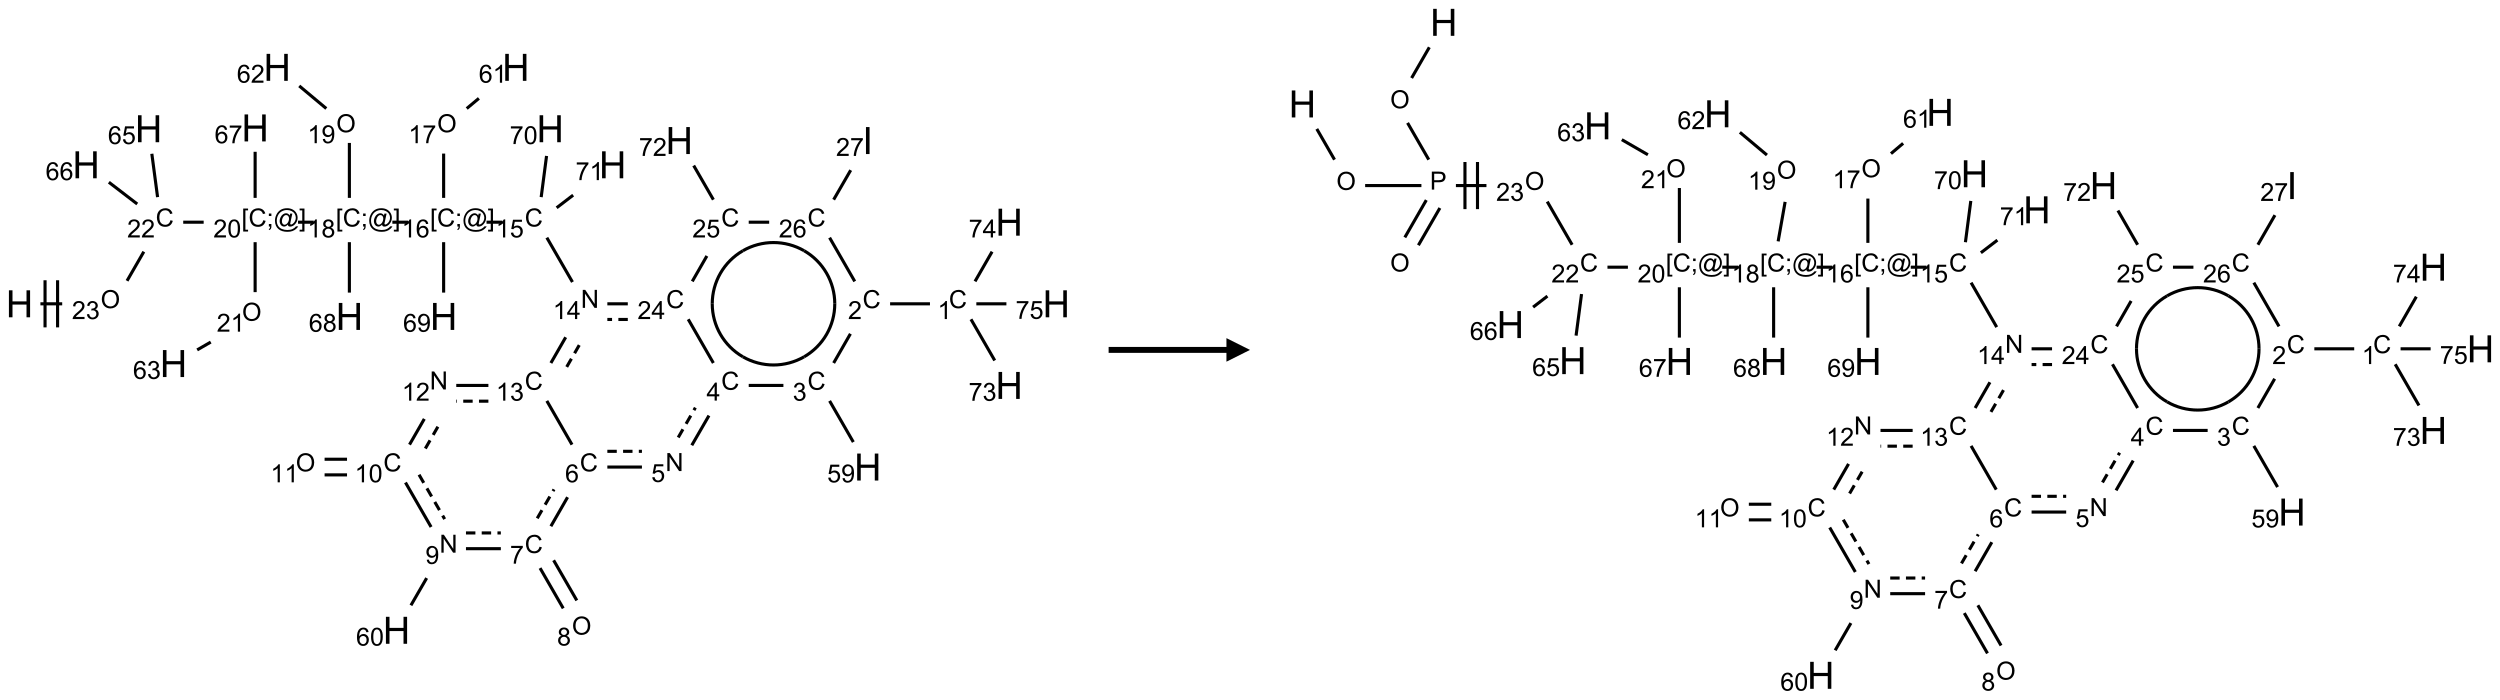 <?xml version="1.0" encoding="UTF-8"?>
<svg xmlns="http://www.w3.org/2000/svg" xmlns:xlink="http://www.w3.org/1999/xlink" width="1061" height="297" viewBox="0 0 1061 297">
<defs>
<g>
<g id="glyph-0-0">
<path d="M 2 0 L 2 -10 L 10 -10 L 10 0 Z M 2.25 -0.25 L 9.75 -0.25 L 9.75 -9.75 L 2.25 -9.75 Z M 2.25 -0.25 "/>
</g>
<g id="glyph-0-1">
<path d="M 1.281 0 L 1.281 -11.453 L 2.797 -11.453 L 2.797 -6.75 L 8.75 -6.75 L 8.75 -11.453 L 10.266 -11.453 L 10.266 0 L 8.75 0 L 8.75 -5.398 L 2.797 -5.398 L 2.797 0 Z M 1.281 0 "/>
</g>
<g id="glyph-0-2">
<path d="M 1.492 0 L 1.492 -11.453 L 3.008 -11.453 L 3.008 0 Z M 1.492 0 "/>
</g>
<g id="glyph-1-0">
<path d="M 1.332 0 L 1.332 -6.668 L 6.668 -6.668 L 6.668 0 Z M 1.5 -0.168 L 6.5 -0.168 L 6.5 -6.5 L 1.5 -6.5 Z M 1.5 -0.168 "/>
</g>
<g id="glyph-1-1">
<path d="M 0.516 -3.719 C 0.516 -4.984 0.855 -5.977 1.535 -6.695 C 2.215 -7.414 3.094 -7.77 4.172 -7.77 C 4.875 -7.77 5.512 -7.602 6.078 -7.266 C 6.645 -6.93 7.074 -6.461 7.371 -5.855 C 7.668 -5.254 7.816 -4.57 7.816 -3.809 C 7.816 -3.035 7.66 -2.34 7.348 -1.73 C 7.035 -1.117 6.594 -0.656 6.02 -0.34 C 5.449 -0.027 4.828 0.129 4.168 0.129 C 3.449 0.129 2.805 -0.043 2.238 -0.391 C 1.672 -0.738 1.246 -1.211 0.953 -1.812 C 0.66 -2.414 0.516 -3.047 0.516 -3.719 Z M 1.559 -3.703 C 1.559 -2.781 1.805 -2.059 2.301 -1.527 C 2.793 -1 3.414 -0.734 4.16 -0.734 C 4.922 -0.734 5.547 -1 6.039 -1.535 C 6.531 -2.07 6.777 -2.828 6.777 -3.812 C 6.777 -4.434 6.672 -4.977 6.461 -5.441 C 6.25 -5.902 5.945 -6.262 5.539 -6.52 C 5.133 -6.773 4.68 -6.902 4.176 -6.902 C 3.461 -6.902 2.848 -6.656 2.332 -6.164 C 1.816 -5.672 1.559 -4.852 1.559 -3.703 Z M 1.559 -3.703 "/>
</g>
<g id="glyph-1-2">
<path d="M 5.371 -0.902 L 5.371 0 L 0.324 0 C 0.316 -0.227 0.352 -0.441 0.434 -0.652 C 0.562 -0.996 0.766 -1.332 1.051 -1.668 C 1.332 -2 1.742 -2.387 2.277 -2.824 C 3.105 -3.504 3.668 -4.043 3.957 -4.441 C 4.25 -4.84 4.395 -5.215 4.395 -5.566 C 4.395 -5.938 4.262 -6.254 3.996 -6.508 C 3.73 -6.762 3.387 -6.891 2.957 -6.891 C 2.508 -6.891 2.145 -6.754 1.875 -6.484 C 1.605 -6.215 1.469 -5.84 1.465 -5.359 L 0.5 -5.457 C 0.566 -6.176 0.812 -6.727 1.246 -7.102 C 1.676 -7.477 2.254 -7.668 2.98 -7.668 C 3.711 -7.668 4.293 -7.465 4.719 -7.059 C 5.145 -6.652 5.359 -6.148 5.359 -5.547 C 5.359 -5.242 5.297 -4.941 5.172 -4.645 C 5.047 -4.352 4.84 -4.039 4.551 -3.715 C 4.262 -3.387 3.777 -2.938 3.105 -2.371 C 2.543 -1.898 2.18 -1.578 2.02 -1.41 C 1.859 -1.242 1.73 -1.07 1.625 -0.902 Z M 5.371 -0.902 "/>
</g>
<g id="glyph-1-3">
<path d="M 0.449 -2.016 L 1.387 -2.141 C 1.492 -1.609 1.676 -1.227 1.934 -0.992 C 2.191 -0.758 2.508 -0.641 2.879 -0.641 C 3.32 -0.641 3.695 -0.793 3.996 -1.098 C 4.301 -1.402 4.453 -1.781 4.453 -2.234 C 4.453 -2.664 4.312 -3.02 4.031 -3.301 C 3.75 -3.578 3.391 -3.719 2.957 -3.719 C 2.781 -3.719 2.562 -3.684 2.297 -3.613 L 2.402 -4.438 C 2.465 -4.43 2.516 -4.426 2.551 -4.426 C 2.949 -4.426 3.312 -4.531 3.629 -4.738 C 3.949 -4.949 4.109 -5.27 4.109 -5.703 C 4.109 -6.047 3.992 -6.332 3.762 -6.559 C 3.527 -6.785 3.227 -6.895 2.859 -6.895 C 2.496 -6.895 2.191 -6.781 1.949 -6.551 C 1.707 -6.324 1.547 -5.98 1.48 -5.52 L 0.543 -5.688 C 0.656 -6.316 0.918 -6.805 1.324 -7.148 C 1.73 -7.492 2.234 -7.668 2.84 -7.668 C 3.254 -7.668 3.641 -7.578 3.988 -7.398 C 4.34 -7.219 4.609 -6.977 4.793 -6.668 C 4.98 -6.359 5.074 -6.031 5.074 -5.684 C 5.074 -5.352 4.984 -5.051 4.809 -4.781 C 4.629 -4.512 4.367 -4.297 4.02 -4.137 C 4.473 -4.031 4.824 -3.816 5.074 -3.488 C 5.324 -3.16 5.449 -2.75 5.449 -2.254 C 5.449 -1.59 5.203 -1.023 4.719 -0.559 C 4.234 -0.098 3.617 0.137 2.875 0.137 C 2.203 0.137 1.648 -0.062 1.207 -0.465 C 0.762 -0.863 0.512 -1.379 0.449 -2.016 Z M 0.449 -2.016 "/>
</g>
<g id="glyph-1-4">
<path d="M 6.27 -2.676 L 7.281 -2.422 C 7.07 -1.594 6.688 -0.961 6.137 -0.523 C 5.586 -0.086 4.914 0.129 4.121 0.129 C 3.297 0.129 2.629 -0.039 2.113 -0.371 C 1.598 -0.707 1.203 -1.191 0.934 -1.828 C 0.664 -2.465 0.531 -3.145 0.531 -3.875 C 0.531 -4.672 0.684 -5.363 0.988 -5.957 C 1.293 -6.547 1.723 -6.996 2.285 -7.305 C 2.844 -7.613 3.461 -7.766 4.137 -7.766 C 4.898 -7.766 5.543 -7.57 6.062 -7.184 C 6.582 -6.793 6.945 -6.246 7.152 -5.543 L 6.156 -5.309 C 5.98 -5.863 5.723 -6.266 5.387 -6.52 C 5.051 -6.773 4.625 -6.902 4.113 -6.902 C 3.527 -6.902 3.039 -6.762 2.645 -6.48 C 2.25 -6.199 1.973 -5.82 1.812 -5.348 C 1.652 -4.871 1.574 -4.383 1.574 -3.879 C 1.574 -3.23 1.668 -2.664 1.855 -2.18 C 2.047 -1.695 2.34 -1.332 2.738 -1.094 C 3.137 -0.855 3.57 -0.734 4.035 -0.734 C 4.602 -0.734 5.082 -0.898 5.473 -1.223 C 5.867 -1.551 6.133 -2.035 6.27 -2.676 Z M 6.27 -2.676 "/>
</g>
<g id="glyph-1-5">
<path d="M 0.723 2.121 L 0.723 -7.637 L 2.793 -7.637 L 2.793 -6.859 L 1.66 -6.859 L 1.66 1.344 L 2.793 1.344 L 2.793 2.121 Z M 0.723 2.121 "/>
</g>
<g id="glyph-1-6">
<path d="M 0.949 -4.465 L 0.949 -5.531 L 2.016 -5.531 L 2.016 -4.465 Z M 0.949 0 L 0.949 -1.066 L 2.016 -1.066 L 2.016 0 C 2.016 0.391 1.945 0.711 1.809 0.949 C 1.668 1.191 1.449 1.379 1.145 1.512 L 0.887 1.109 C 1.082 1.023 1.23 0.895 1.324 0.727 C 1.418 0.559 1.469 0.316 1.48 0 Z M 0.949 0 "/>
</g>
<g id="glyph-1-7">
<path d="M 6.047 -0.848 C 5.82 -0.59 5.57 -0.379 5.289 -0.223 C 5.008 -0.062 4.73 0.016 4.449 0.016 C 4.141 0.016 3.84 -0.074 3.547 -0.254 C 3.254 -0.434 3.02 -0.715 2.836 -1.09 C 2.652 -1.465 2.562 -1.875 2.562 -2.324 C 2.562 -2.875 2.703 -3.43 2.988 -3.98 C 3.27 -4.535 3.621 -4.953 4.043 -5.23 C 4.461 -5.508 4.871 -5.645 5.266 -5.645 C 5.566 -5.645 5.855 -5.566 6.129 -5.41 C 6.402 -5.25 6.641 -5.012 6.84 -4.688 L 7.016 -5.496 L 7.949 -5.496 L 7.199 -2 C 7.094 -1.516 7.043 -1.246 7.043 -1.191 C 7.043 -1.098 7.078 -1.02 7.148 -0.949 C 7.219 -0.883 7.305 -0.848 7.406 -0.848 C 7.59 -0.848 7.832 -0.953 8.129 -1.168 C 8.527 -1.445 8.84 -1.816 9.07 -2.285 C 9.301 -2.75 9.418 -3.234 9.418 -3.73 C 9.418 -4.309 9.27 -4.852 8.973 -5.355 C 8.676 -5.859 8.23 -6.262 7.645 -6.562 C 7.055 -6.863 6.406 -7.016 5.691 -7.016 C 4.879 -7.016 4.137 -6.824 3.465 -6.445 C 2.793 -6.066 2.273 -5.52 1.902 -4.809 C 1.535 -4.098 1.348 -3.34 1.348 -2.527 C 1.348 -1.676 1.535 -0.941 1.902 -0.328 C 2.273 0.285 2.809 0.742 3.508 1.035 C 4.207 1.328 4.984 1.473 5.832 1.473 C 6.742 1.473 7.504 1.32 8.121 1.016 C 8.734 0.711 9.195 0.34 9.5 -0.098 L 10.441 -0.098 C 10.266 0.266 9.961 0.637 9.531 1.016 C 9.102 1.395 8.59 1.695 7.996 1.914 C 7.402 2.133 6.688 2.246 5.848 2.246 C 5.078 2.246 4.367 2.145 3.715 1.949 C 3.066 1.75 2.512 1.453 2.051 1.055 C 1.594 0.656 1.25 0.199 1.016 -0.316 C 0.723 -0.973 0.578 -1.684 0.578 -2.441 C 0.578 -3.289 0.75 -4.098 1.098 -4.863 C 1.523 -5.805 2.125 -6.527 2.902 -7.027 C 3.684 -7.527 4.629 -7.777 5.738 -7.777 C 6.602 -7.777 7.375 -7.602 8.059 -7.246 C 8.746 -6.895 9.285 -6.371 9.684 -5.672 C 10.02 -5.07 10.188 -4.418 10.188 -3.715 C 10.188 -2.707 9.832 -1.812 9.125 -1.031 C 8.492 -0.328 7.801 0.02 7.051 0.02 C 6.812 0.02 6.617 -0.016 6.473 -0.09 C 6.324 -0.16 6.215 -0.266 6.145 -0.402 C 6.102 -0.488 6.066 -0.637 6.047 -0.848 Z M 3.527 -2.262 C 3.527 -1.785 3.641 -1.414 3.863 -1.152 C 4.09 -0.887 4.348 -0.754 4.641 -0.754 C 4.836 -0.754 5.039 -0.812 5.254 -0.93 C 5.469 -1.047 5.676 -1.219 5.871 -1.449 C 6.066 -1.676 6.23 -1.969 6.355 -2.32 C 6.48 -2.672 6.543 -3.027 6.543 -3.379 C 6.543 -3.852 6.426 -4.219 6.191 -4.48 C 5.957 -4.738 5.672 -4.871 5.332 -4.871 C 5.109 -4.871 4.902 -4.812 4.707 -4.699 C 4.512 -4.586 4.32 -4.406 4.137 -4.156 C 3.953 -3.906 3.805 -3.602 3.691 -3.246 C 3.582 -2.887 3.527 -2.559 3.527 -2.262 Z M 3.527 -2.262 "/>
</g>
<g id="glyph-1-8">
<path d="M 2.27 2.121 L 0.203 2.121 L 0.203 1.344 L 1.332 1.344 L 1.332 -6.859 L 0.203 -6.859 L 0.203 -7.637 L 2.27 -7.637 Z M 2.27 2.121 "/>
</g>
<g id="glyph-1-9">
<path d="M 0.441 -3.766 C 0.441 -4.668 0.535 -5.395 0.723 -5.945 C 0.906 -6.496 1.184 -6.922 1.551 -7.219 C 1.918 -7.516 2.375 -7.668 2.934 -7.668 C 3.344 -7.668 3.703 -7.586 4.012 -7.418 C 4.32 -7.254 4.574 -7.016 4.777 -6.707 C 4.977 -6.395 5.137 -6.016 5.25 -5.57 C 5.363 -5.125 5.422 -4.523 5.422 -3.766 C 5.422 -2.871 5.328 -2.148 5.145 -1.598 C 4.961 -1.047 4.688 -0.621 4.32 -0.32 C 3.953 -0.02 3.492 0.129 2.934 0.129 C 2.195 0.129 1.617 -0.133 1.199 -0.66 C 0.695 -1.297 0.441 -2.332 0.441 -3.766 Z M 1.406 -3.766 C 1.406 -2.512 1.555 -1.68 1.848 -1.262 C 2.141 -0.848 2.5 -0.641 2.934 -0.641 C 3.363 -0.641 3.727 -0.848 4.02 -1.266 C 4.312 -1.684 4.457 -2.516 4.457 -3.766 C 4.457 -5.023 4.312 -5.859 4.02 -6.27 C 3.727 -6.684 3.359 -6.891 2.922 -6.891 C 2.492 -6.891 2.148 -6.707 1.891 -6.344 C 1.566 -5.879 1.406 -5.02 1.406 -3.766 Z M 1.406 -3.766 "/>
</g>
<g id="glyph-1-10">
<path d="M 3.973 0 L 3.035 0 L 3.035 -5.973 C 2.809 -5.758 2.516 -5.543 2.148 -5.328 C 1.781 -5.113 1.453 -4.953 1.16 -4.844 L 1.16 -5.75 C 1.684 -5.996 2.145 -6.297 2.535 -6.645 C 2.93 -6.996 3.207 -7.336 3.371 -7.668 L 3.973 -7.668 Z M 3.973 0 "/>
</g>
<g id="glyph-1-11">
<path d="M 1.887 -4.141 C 1.496 -4.281 1.207 -4.484 1.02 -4.75 C 0.832 -5.016 0.738 -5.328 0.738 -5.699 C 0.738 -6.254 0.938 -6.719 1.34 -7.098 C 1.738 -7.477 2.27 -7.668 2.934 -7.668 C 3.598 -7.668 4.137 -7.473 4.543 -7.086 C 4.949 -6.699 5.152 -6.227 5.152 -5.672 C 5.152 -5.316 5.059 -5.008 4.871 -4.746 C 4.688 -4.484 4.406 -4.281 4.027 -4.141 C 4.496 -3.988 4.852 -3.742 5.098 -3.402 C 5.34 -3.062 5.465 -2.656 5.465 -2.184 C 5.465 -1.531 5.234 -0.98 4.77 -0.535 C 4.309 -0.09 3.703 0.129 2.949 0.129 C 2.195 0.129 1.586 -0.094 1.125 -0.539 C 0.664 -0.984 0.434 -1.543 0.434 -2.207 C 0.434 -2.703 0.559 -3.121 0.809 -3.457 C 1.062 -3.793 1.422 -4.02 1.887 -4.141 Z M 1.699 -5.73 C 1.699 -5.367 1.812 -5.074 2.047 -4.844 C 2.281 -4.613 2.582 -4.5 2.953 -4.5 C 3.312 -4.5 3.609 -4.613 3.84 -4.84 C 4.07 -5.066 4.188 -5.348 4.188 -5.676 C 4.188 -6.02 4.07 -6.309 3.832 -6.543 C 3.594 -6.777 3.297 -6.895 2.941 -6.895 C 2.586 -6.895 2.289 -6.781 2.051 -6.551 C 1.816 -6.324 1.699 -6.047 1.699 -5.73 Z M 1.395 -2.203 C 1.395 -1.938 1.461 -1.676 1.586 -1.426 C 1.711 -1.176 1.902 -0.984 2.152 -0.848 C 2.402 -0.711 2.672 -0.641 2.957 -0.641 C 3.406 -0.641 3.777 -0.785 4.066 -1.074 C 4.359 -1.363 4.504 -1.727 4.504 -2.172 C 4.504 -2.625 4.355 -2.996 4.055 -3.293 C 3.754 -3.586 3.379 -3.734 2.926 -3.734 C 2.484 -3.734 2.121 -3.59 1.832 -3.297 C 1.543 -3.004 1.395 -2.641 1.395 -2.203 Z M 1.395 -2.203 "/>
</g>
<g id="glyph-1-12">
<path d="M 5.309 -5.766 L 4.375 -5.691 C 4.293 -6.059 4.172 -6.328 4.02 -6.496 C 3.766 -6.762 3.453 -6.895 3.082 -6.895 C 2.785 -6.895 2.523 -6.812 2.297 -6.645 C 2 -6.43 1.77 -6.117 1.598 -5.703 C 1.43 -5.289 1.34 -4.703 1.332 -3.938 C 1.559 -4.281 1.836 -4.535 2.16 -4.703 C 2.488 -4.871 2.828 -4.953 3.188 -4.953 C 3.812 -4.953 4.344 -4.723 4.785 -4.262 C 5.223 -3.801 5.441 -3.207 5.441 -2.48 C 5.441 -2 5.34 -1.555 5.133 -1.145 C 4.926 -0.73 4.641 -0.418 4.281 -0.199 C 3.922 0.02 3.512 0.129 3.051 0.129 C 2.27 0.129 1.633 -0.156 1.141 -0.73 C 0.648 -1.305 0.402 -2.254 0.402 -3.574 C 0.402 -5.051 0.672 -6.121 1.219 -6.793 C 1.695 -7.375 2.336 -7.668 3.141 -7.668 C 3.742 -7.668 4.234 -7.5 4.617 -7.16 C 5 -6.824 5.23 -6.359 5.309 -5.766 Z M 1.48 -2.473 C 1.48 -2.152 1.547 -1.844 1.684 -1.547 C 1.82 -1.25 2.016 -1.027 2.262 -0.871 C 2.508 -0.719 2.766 -0.641 3.035 -0.641 C 3.434 -0.641 3.773 -0.801 4.059 -1.121 C 4.344 -1.441 4.484 -1.875 4.484 -2.422 C 4.484 -2.949 4.344 -3.367 4.062 -3.668 C 3.781 -3.973 3.426 -4.125 3 -4.125 C 2.578 -4.125 2.219 -3.973 1.922 -3.668 C 1.625 -3.363 1.48 -2.969 1.48 -2.473 Z M 1.48 -2.473 "/>
</g>
<g id="glyph-1-13">
<path d="M 0.441 -2 L 1.426 -2.082 C 1.5 -1.605 1.668 -1.242 1.934 -1.004 C 2.199 -0.762 2.52 -0.641 2.895 -0.641 C 3.348 -0.641 3.73 -0.812 4.043 -1.152 C 4.355 -1.492 4.512 -1.941 4.512 -2.504 C 4.512 -3.039 4.359 -3.461 4.059 -3.77 C 3.758 -4.078 3.367 -4.234 2.879 -4.234 C 2.578 -4.234 2.305 -4.164 2.062 -4.027 C 1.82 -3.891 1.629 -3.715 1.488 -3.496 L 0.609 -3.609 L 1.348 -7.531 L 5.145 -7.531 L 5.145 -6.637 L 2.098 -6.637 L 1.688 -4.582 C 2.145 -4.902 2.625 -5.062 3.129 -5.062 C 3.797 -5.062 4.359 -4.832 4.816 -4.371 C 5.277 -3.91 5.504 -3.312 5.504 -2.59 C 5.504 -1.898 5.305 -1.301 4.902 -0.797 C 4.41 -0.18 3.742 0.129 2.895 0.129 C 2.199 0.129 1.633 -0.062 1.195 -0.453 C 0.758 -0.844 0.504 -1.359 0.441 -2 Z M 0.441 -2 "/>
</g>
<g id="glyph-1-14">
<path d="M 0.812 0 L 0.812 -7.637 L 1.848 -7.637 L 5.859 -1.641 L 5.859 -7.637 L 6.828 -7.637 L 6.828 0 L 5.793 0 L 1.781 -6 L 1.781 0 Z M 0.812 0 "/>
</g>
<g id="glyph-1-15">
<path d="M 3.449 0 L 3.449 -1.828 L 0.137 -1.828 L 0.137 -2.688 L 3.621 -7.637 L 4.387 -7.637 L 4.387 -2.688 L 5.418 -2.688 L 5.418 -1.828 L 4.387 -1.828 L 4.387 0 Z M 3.449 -2.688 L 3.449 -6.129 L 1.059 -2.688 Z M 3.449 -2.688 "/>
</g>
<g id="glyph-1-16">
<path d="M 0.582 -1.766 L 1.484 -1.848 C 1.562 -1.426 1.707 -1.117 1.922 -0.926 C 2.137 -0.734 2.414 -0.641 2.75 -0.641 C 3.039 -0.641 3.289 -0.707 3.508 -0.84 C 3.727 -0.973 3.902 -1.148 4.043 -1.367 C 4.18 -1.586 4.297 -1.887 4.391 -2.262 C 4.484 -2.637 4.531 -3.016 4.531 -3.406 C 4.531 -3.449 4.531 -3.512 4.527 -3.594 C 4.34 -3.297 4.082 -3.055 3.758 -2.867 C 3.434 -2.68 3.082 -2.59 2.703 -2.59 C 2.07 -2.59 1.535 -2.816 1.098 -3.277 C 0.66 -3.734 0.441 -4.34 0.441 -5.09 C 0.441 -5.863 0.672 -6.484 1.129 -6.957 C 1.586 -7.43 2.156 -7.668 2.844 -7.668 C 3.34 -7.668 3.793 -7.531 4.207 -7.266 C 4.617 -7 4.93 -6.617 5.145 -6.121 C 5.355 -5.629 5.465 -4.91 5.465 -3.973 C 5.465 -2.996 5.359 -2.223 5.145 -1.645 C 4.934 -1.066 4.617 -0.625 4.199 -0.324 C 3.781 -0.02 3.293 0.129 2.73 0.129 C 2.133 0.129 1.645 -0.035 1.266 -0.367 C 0.887 -0.699 0.66 -1.164 0.582 -1.766 Z M 4.422 -5.137 C 4.422 -5.676 4.277 -6.102 3.992 -6.418 C 3.707 -6.734 3.359 -6.891 2.957 -6.891 C 2.543 -6.891 2.18 -6.719 1.871 -6.379 C 1.562 -6.039 1.406 -5.598 1.406 -5.059 C 1.406 -4.57 1.555 -4.176 1.848 -3.871 C 2.141 -3.566 2.5 -3.418 2.934 -3.418 C 3.367 -3.418 3.723 -3.57 4.004 -3.871 C 4.281 -4.176 4.422 -4.598 4.422 -5.137 Z M 4.422 -5.137 "/>
</g>
<g id="glyph-1-17">
<path d="M 0.504 -6.637 L 0.504 -7.535 L 5.449 -7.535 L 5.449 -6.809 C 4.961 -6.289 4.48 -5.602 4.004 -4.746 C 3.527 -3.887 3.156 -3.004 2.895 -2.098 C 2.707 -1.461 2.59 -0.762 2.535 0 L 1.574 0 C 1.582 -0.602 1.703 -1.328 1.926 -2.176 C 2.152 -3.027 2.477 -3.848 2.898 -4.637 C 3.32 -5.426 3.77 -6.094 4.246 -6.637 Z M 0.504 -6.637 "/>
</g>
<g id="glyph-1-18">
<path d="M 0.824 0 L 0.824 -7.637 L 3.703 -7.637 C 4.211 -7.637 4.598 -7.609 4.863 -7.562 C 5.238 -7.5 5.555 -7.383 5.809 -7.207 C 6.062 -7.031 6.266 -6.785 6.418 -6.469 C 6.574 -6.152 6.652 -5.805 6.652 -5.426 C 6.652 -4.777 6.445 -4.227 6.031 -3.777 C 5.617 -3.328 4.871 -3.105 3.793 -3.105 L 1.832 -3.105 L 1.832 0 Z M 1.832 -4.004 L 3.809 -4.004 C 4.461 -4.004 4.922 -4.125 5.199 -4.371 C 5.473 -4.613 5.609 -4.953 5.609 -5.395 C 5.609 -5.715 5.527 -5.988 5.367 -6.215 C 5.207 -6.441 4.992 -6.594 4.73 -6.668 C 4.559 -6.711 4.246 -6.734 3.785 -6.734 L 1.832 -6.734 Z M 1.832 -4.004 "/>
</g>
</g>
</defs>
<path fill="none" stroke-width="0.033" stroke-linecap="butt" stroke-linejoin="miter" stroke="rgb(0%, 0%, 0%)" stroke-opacity="1" stroke-miterlimit="10" d="M 0.222 2.509 L 0.453 2.509 " transform="matrix(40, 0, 0, 40, 8.277, 28.58)"/>
<path fill="none" stroke-width="0.033" stroke-linecap="butt" stroke-linejoin="miter" stroke="rgb(0%, 0%, 0%)" stroke-opacity="1" stroke-miterlimit="10" d="M 0.404 2.759 L 0.404 2.259 " transform="matrix(40, 0, 0, 40, 8.277, 28.58)"/>
<path fill="none" stroke-width="0.033" stroke-linecap="butt" stroke-linejoin="miter" stroke="rgb(0%, 0%, 0%)" stroke-opacity="1" stroke-miterlimit="10" d="M 0.271 2.759 L 0.271 2.259 " transform="matrix(40, 0, 0, 40, 8.277, 28.58)"/>
<path fill="none" stroke-width="0.033" stroke-linecap="butt" stroke-linejoin="miter" stroke="rgb(0%, 0%, 0%)" stroke-opacity="1" stroke-miterlimit="10" d="M 1.141 2.265 L 1.319 1.956 " transform="matrix(40, 0, 0, 40, 8.277, 28.58)"/>
<path fill="none" stroke-width="0.033" stroke-linecap="butt" stroke-linejoin="miter" stroke="rgb(0%, 0%, 0%)" stroke-opacity="1" stroke-miterlimit="10" d="M 1.737 1.643 L 1.954 1.643 " transform="matrix(40, 0, 0, 40, 8.277, 28.58)"/>
<path fill="none" stroke-width="0.033" stroke-linecap="butt" stroke-linejoin="miter" stroke="rgb(0%, 0%, 0%)" stroke-opacity="1" stroke-miterlimit="10" d="M 2.955 1.643 L 3.122 1.643 " transform="matrix(40, 0, 0, 40, 8.277, 28.58)"/>
<path fill="none" stroke-width="0.033" stroke-linecap="butt" stroke-linejoin="miter" stroke="rgb(0%, 0%, 0%)" stroke-opacity="1" stroke-miterlimit="10" d="M 3.956 1.643 L 4.122 1.643 " transform="matrix(40, 0, 0, 40, 8.277, 28.58)"/>
<path fill="none" stroke-width="0.033" stroke-linecap="butt" stroke-linejoin="miter" stroke="rgb(0%, 0%, 0%)" stroke-opacity="1" stroke-miterlimit="10" d="M 4.955 1.643 L 5.122 1.643 " transform="matrix(40, 0, 0, 40, 8.277, 28.58)"/>
<path fill="none" stroke-width="0.033" stroke-linecap="butt" stroke-linejoin="miter" stroke="rgb(0%, 0%, 0%)" stroke-opacity="1" stroke-miterlimit="10" d="M 5.595 1.807 L 5.867 2.278 " transform="matrix(40, 0, 0, 40, 8.277, 28.58)"/>
<path fill="none" stroke-width="0.033" stroke-linecap="butt" stroke-linejoin="miter" stroke="rgb(0%, 0%, 0%)" stroke-opacity="1" stroke-miterlimit="10" d="M 5.795 2.864 L 5.638 3.137 " transform="matrix(40, 0, 0, 40, 8.277, 28.58)"/>
<path fill="none" stroke-width="0.033" stroke-linecap="butt" stroke-linejoin="miter" stroke="rgb(0%, 0%, 0%)" stroke-opacity="1" stroke-dasharray="0.1 0.067" stroke-dashoffset="0.167" stroke-miterlimit="10" d="M 5.939 2.947 L 5.782 3.22 " transform="matrix(40, 0, 0, 40, 8.277, 28.58)"/>
<path fill="none" stroke-width="0.033" stroke-linecap="butt" stroke-linejoin="miter" stroke="rgb(0%, 0%, 0%)" stroke-opacity="1" stroke-miterlimit="10" d="M 4.975 3.375 L 4.634 3.375 " transform="matrix(40, 0, 0, 40, 8.277, 28.58)"/>
<path fill="none" stroke-width="0.033" stroke-linecap="butt" stroke-linejoin="miter" stroke="rgb(0%, 0%, 0%)" stroke-opacity="1" stroke-dasharray="0.1 0.067" stroke-dashoffset="0.167" stroke-miterlimit="10" d="M 4.975 3.542 L 4.634 3.542 " transform="matrix(40, 0, 0, 40, 8.277, 28.58)"/>
<path fill="none" stroke-width="0.033" stroke-linecap="butt" stroke-linejoin="miter" stroke="rgb(0%, 0%, 0%)" stroke-opacity="1" stroke-miterlimit="10" d="M 4.295 3.73 L 4.138 4.003 " transform="matrix(40, 0, 0, 40, 8.277, 28.58)"/>
<path fill="none" stroke-width="0.033" stroke-linecap="butt" stroke-linejoin="miter" stroke="rgb(0%, 0%, 0%)" stroke-opacity="1" stroke-dasharray="0.1 0.067" stroke-dashoffset="0.167" stroke-miterlimit="10" d="M 4.439 3.813 L 4.282 4.086 " transform="matrix(40, 0, 0, 40, 8.277, 28.58)"/>
<path fill="none" stroke-width="0.033" stroke-linecap="butt" stroke-linejoin="miter" stroke="rgb(0%, 0%, 0%)" stroke-opacity="1" stroke-miterlimit="10" d="M 3.475 4.158 L 3.237 4.158 " transform="matrix(40, 0, 0, 40, 8.277, 28.58)"/>
<path fill="none" stroke-width="0.033" stroke-linecap="butt" stroke-linejoin="miter" stroke="rgb(0%, 0%, 0%)" stroke-opacity="1" stroke-miterlimit="10" d="M 3.475 4.324 L 3.237 4.324 " transform="matrix(40, 0, 0, 40, 8.277, 28.58)"/>
<path fill="none" stroke-width="0.033" stroke-linecap="butt" stroke-linejoin="miter" stroke="rgb(0%, 0%, 0%)" stroke-opacity="1" stroke-miterlimit="10" d="M 4.095 4.405 L 4.367 4.877 " transform="matrix(40, 0, 0, 40, 8.277, 28.58)"/>
<path fill="none" stroke-width="0.033" stroke-linecap="butt" stroke-linejoin="miter" stroke="rgb(0%, 0%, 0%)" stroke-opacity="1" stroke-dasharray="0.1 0.067" stroke-dashoffset="0.167" stroke-miterlimit="10" d="M 4.239 4.322 L 4.511 4.793 " transform="matrix(40, 0, 0, 40, 8.277, 28.58)"/>
<path fill="none" stroke-width="0.033" stroke-linecap="butt" stroke-linejoin="miter" stroke="rgb(0%, 0%, 0%)" stroke-opacity="1" stroke-miterlimit="10" d="M 4.32 5.419 L 4.153 5.708 " transform="matrix(40, 0, 0, 40, 8.277, 28.58)"/>
<path fill="none" stroke-width="0.033" stroke-linecap="butt" stroke-linejoin="miter" stroke="rgb(0%, 0%, 0%)" stroke-opacity="1" stroke-miterlimit="10" d="M 4.737 5.107 L 5.107 5.107 " transform="matrix(40, 0, 0, 40, 8.277, 28.58)"/>
<path fill="none" stroke-width="0.033" stroke-linecap="butt" stroke-linejoin="miter" stroke="rgb(0%, 0%, 0%)" stroke-opacity="1" stroke-dasharray="0.1 0.067" stroke-dashoffset="0.167" stroke-miterlimit="10" d="M 4.737 4.94 L 5.107 4.94 " transform="matrix(40, 0, 0, 40, 8.277, 28.58)"/>
<path fill="none" stroke-width="0.033" stroke-linecap="butt" stroke-linejoin="miter" stroke="rgb(0%, 0%, 0%)" stroke-opacity="1" stroke-miterlimit="10" d="M 5.523 5.313 L 5.769 5.74 " transform="matrix(40, 0, 0, 40, 8.277, 28.58)"/>
<path fill="none" stroke-width="0.033" stroke-linecap="butt" stroke-linejoin="miter" stroke="rgb(0%, 0%, 0%)" stroke-opacity="1" stroke-miterlimit="10" d="M 5.667 5.23 L 5.913 5.656 " transform="matrix(40, 0, 0, 40, 8.277, 28.58)"/>
<path fill="none" stroke-width="0.033" stroke-linecap="butt" stroke-linejoin="miter" stroke="rgb(0%, 0%, 0%)" stroke-opacity="1" stroke-miterlimit="10" d="M 5.638 4.869 L 5.815 4.561 " transform="matrix(40, 0, 0, 40, 8.277, 28.58)"/>
<path fill="none" stroke-width="0.033" stroke-linecap="butt" stroke-linejoin="miter" stroke="rgb(0%, 0%, 0%)" stroke-opacity="1" stroke-dasharray="0.1 0.067" stroke-dashoffset="0.167" stroke-miterlimit="10" d="M 5.493 4.785 L 5.671 4.478 " transform="matrix(40, 0, 0, 40, 8.277, 28.58)"/>
<path fill="none" stroke-width="0.033" stroke-linecap="butt" stroke-linejoin="miter" stroke="rgb(0%, 0%, 0%)" stroke-opacity="1" stroke-miterlimit="10" d="M 5.862 4.003 L 5.595 3.539 " transform="matrix(40, 0, 0, 40, 8.277, 28.58)"/>
<path fill="none" stroke-width="0.033" stroke-linecap="butt" stroke-linejoin="miter" stroke="rgb(0%, 0%, 0%)" stroke-opacity="1" stroke-miterlimit="10" d="M 6.237 4.241 L 6.604 4.241 " transform="matrix(40, 0, 0, 40, 8.277, 28.58)"/>
<path fill="none" stroke-width="0.033" stroke-linecap="butt" stroke-linejoin="miter" stroke="rgb(0%, 0%, 0%)" stroke-opacity="1" stroke-dasharray="0.1 0.067" stroke-dashoffset="0.167" stroke-miterlimit="10" d="M 6.237 4.074 L 6.604 4.074 " transform="matrix(40, 0, 0, 40, 8.277, 28.58)"/>
<path fill="none" stroke-width="0.033" stroke-linecap="butt" stroke-linejoin="miter" stroke="rgb(0%, 0%, 0%)" stroke-opacity="1" stroke-miterlimit="10" d="M 7.133 4.01 L 7.315 3.695 " transform="matrix(40, 0, 0, 40, 8.277, 28.58)"/>
<path fill="none" stroke-width="0.033" stroke-linecap="butt" stroke-linejoin="miter" stroke="rgb(0%, 0%, 0%)" stroke-opacity="1" stroke-dasharray="0.1 0.067" stroke-dashoffset="0.167" stroke-miterlimit="10" d="M 6.989 3.927 L 7.171 3.611 " transform="matrix(40, 0, 0, 40, 8.277, 28.58)"/>
<path fill="none" stroke-width="0.033" stroke-linecap="butt" stroke-linejoin="miter" stroke="rgb(0%, 0%, 0%)" stroke-opacity="1" stroke-miterlimit="10" d="M 7.737 3.375 L 8.105 3.375 " transform="matrix(40, 0, 0, 40, 8.277, 28.58)"/>
<path fill="none" stroke-width="0.033" stroke-linecap="butt" stroke-linejoin="miter" stroke="rgb(0%, 0%, 0%)" stroke-opacity="1" stroke-miterlimit="10" d="M 8.595 3.539 L 8.847 3.976 " transform="matrix(40, 0, 0, 40, 8.277, 28.58)"/>
<path fill="none" stroke-width="0.033" stroke-linecap="butt" stroke-linejoin="miter" stroke="rgb(0%, 0%, 0%)" stroke-opacity="1" stroke-miterlimit="10" d="M 8.638 3.137 L 8.816 2.827 " transform="matrix(40, 0, 0, 40, 8.277, 28.58)"/>
<path fill="none" stroke-width="0.033" stroke-linecap="butt" stroke-linejoin="miter" stroke="rgb(0%, 0%, 0%)" stroke-opacity="1" stroke-miterlimit="10" d="M 9.237 2.509 L 9.66 2.509 " transform="matrix(40, 0, 0, 40, 8.277, 28.58)"/>
<path fill="none" stroke-width="0.033" stroke-linecap="butt" stroke-linejoin="miter" stroke="rgb(0%, 0%, 0%)" stroke-opacity="1" stroke-miterlimit="10" d="M 10.095 2.673 L 10.347 3.11 " transform="matrix(40, 0, 0, 40, 8.277, 28.58)"/>
<path fill="none" stroke-width="0.033" stroke-linecap="butt" stroke-linejoin="miter" stroke="rgb(0%, 0%, 0%)" stroke-opacity="1" stroke-miterlimit="10" d="M 10.138 2.271 L 10.319 1.956 " transform="matrix(40, 0, 0, 40, 8.277, 28.58)"/>
<path fill="none" stroke-width="0.033" stroke-linecap="butt" stroke-linejoin="miter" stroke="rgb(0%, 0%, 0%)" stroke-opacity="1" stroke-miterlimit="10" d="M 10.152 2.509 L 10.471 2.509 " transform="matrix(40, 0, 0, 40, 8.277, 28.58)"/>
<path fill="none" stroke-width="0.033" stroke-linecap="butt" stroke-linejoin="miter" stroke="rgb(0%, 0%, 0%)" stroke-opacity="1" stroke-miterlimit="10" d="M 8.862 2.271 L 8.595 1.807 " transform="matrix(40, 0, 0, 40, 8.277, 28.58)"/>
<path fill="none" stroke-width="0.033" stroke-linecap="butt" stroke-linejoin="miter" stroke="rgb(0%, 0%, 0%)" stroke-opacity="1" stroke-miterlimit="10" d="M 8.638 1.404 L 8.819 1.091 " transform="matrix(40, 0, 0, 40, 8.277, 28.58)"/>
<path fill="none" stroke-width="0.033" stroke-linecap="butt" stroke-linejoin="miter" stroke="rgb(0%, 0%, 0%)" stroke-opacity="1" stroke-miterlimit="10" d="M 7.954 1.643 L 7.737 1.643 " transform="matrix(40, 0, 0, 40, 8.277, 28.58)"/>
<path fill="none" stroke-width="0.033" stroke-linecap="butt" stroke-linejoin="miter" stroke="rgb(0%, 0%, 0%)" stroke-opacity="1" stroke-miterlimit="10" d="M 7.362 1.404 L 7.153 1.042 " transform="matrix(40, 0, 0, 40, 8.277, 28.58)"/>
<path fill="none" stroke-width="0.033" stroke-linecap="butt" stroke-linejoin="miter" stroke="rgb(0%, 0%, 0%)" stroke-opacity="1" stroke-miterlimit="10" d="M 7.293 2.001 L 7.138 2.271 " transform="matrix(40, 0, 0, 40, 8.277, 28.58)"/>
<path fill="none" stroke-width="0.033" stroke-linecap="butt" stroke-linejoin="miter" stroke="rgb(0%, 0%, 0%)" stroke-opacity="1" stroke-miterlimit="10" d="M 7.095 2.673 L 7.362 3.137 " transform="matrix(40, 0, 0, 40, 8.277, 28.58)"/>
<path fill="none" stroke-width="0.033" stroke-linecap="butt" stroke-linejoin="miter" stroke="rgb(0%, 0%, 0%)" stroke-opacity="1" stroke-miterlimit="10" d="M 6.454 2.509 L 6.237 2.509 " transform="matrix(40, 0, 0, 40, 8.277, 28.58)"/>
<path fill="none" stroke-width="0.033" stroke-linecap="butt" stroke-linejoin="miter" stroke="rgb(0%, 0%, 0%)" stroke-opacity="1" stroke-dasharray="0.1 0.067" stroke-dashoffset="0.167" stroke-miterlimit="10" d="M 6.454 2.675 L 6.237 2.675 " transform="matrix(40, 0, 0, 40, 8.277, 28.58)"/>
<path fill="none" stroke-width="0.033" stroke-linecap="butt" stroke-linejoin="miter" stroke="rgb(0%, 0%, 0%)" stroke-opacity="1" stroke-miterlimit="10" d="M 5.535 1.377 L 5.592 0.94 " transform="matrix(40, 0, 0, 40, 8.277, 28.58)"/>
<path fill="none" stroke-width="0.033" stroke-linecap="butt" stroke-linejoin="miter" stroke="rgb(0%, 0%, 0%)" stroke-opacity="1" stroke-miterlimit="10" d="M 5.699 1.49 L 5.874 1.356 " transform="matrix(40, 0, 0, 40, 8.277, 28.58)"/>
<path fill="none" stroke-width="0.033" stroke-linecap="butt" stroke-linejoin="miter" stroke="rgb(0%, 0%, 0%)" stroke-opacity="1" stroke-miterlimit="10" d="M 4.5 1.385 L 4.5 0.915 " transform="matrix(40, 0, 0, 40, 8.277, 28.58)"/>
<path fill="none" stroke-width="0.033" stroke-linecap="butt" stroke-linejoin="miter" stroke="rgb(0%, 0%, 0%)" stroke-opacity="1" stroke-miterlimit="10" d="M 4.745 0.437 L 4.874 0.329 " transform="matrix(40, 0, 0, 40, 8.277, 28.58)"/>
<path fill="none" stroke-width="0.033" stroke-linecap="butt" stroke-linejoin="miter" stroke="rgb(0%, 0%, 0%)" stroke-opacity="1" stroke-miterlimit="10" d="M 4.5 1.855 L 4.5 2.39 " transform="matrix(40, 0, 0, 40, 8.277, 28.58)"/>
<path fill="none" stroke-width="0.033" stroke-linecap="butt" stroke-linejoin="miter" stroke="rgb(0%, 0%, 0%)" stroke-opacity="1" stroke-miterlimit="10" d="M 3.5 1.385 L 3.5 0.802 " transform="matrix(40, 0, 0, 40, 8.277, 28.58)"/>
<path fill="none" stroke-width="0.033" stroke-linecap="butt" stroke-linejoin="miter" stroke="rgb(0%, 0%, 0%)" stroke-opacity="1" stroke-miterlimit="10" d="M 3.255 0.437 L 2.968 0.197 " transform="matrix(40, 0, 0, 40, 8.277, 28.58)"/>
<path fill="none" stroke-width="0.033" stroke-linecap="butt" stroke-linejoin="miter" stroke="rgb(0%, 0%, 0%)" stroke-opacity="1" stroke-miterlimit="10" d="M 3.5 1.855 L 3.5 2.39 " transform="matrix(40, 0, 0, 40, 8.277, 28.58)"/>
<path fill="none" stroke-width="0.033" stroke-linecap="butt" stroke-linejoin="miter" stroke="rgb(0%, 0%, 0%)" stroke-opacity="1" stroke-miterlimit="10" d="M 2.5 1.855 L 2.5 2.385 " transform="matrix(40, 0, 0, 40, 8.277, 28.58)"/>
<path fill="none" stroke-width="0.033" stroke-linecap="butt" stroke-linejoin="miter" stroke="rgb(0%, 0%, 0%)" stroke-opacity="1" stroke-miterlimit="10" d="M 2.029 2.915 L 1.885 2.998 " transform="matrix(40, 0, 0, 40, 8.277, 28.58)"/>
<path fill="none" stroke-width="0.033" stroke-linecap="butt" stroke-linejoin="miter" stroke="rgb(0%, 0%, 0%)" stroke-opacity="1" stroke-miterlimit="10" d="M 2.5 1.385 L 2.5 0.896 " transform="matrix(40, 0, 0, 40, 8.277, 28.58)"/>
<path fill="none" stroke-width="0.033" stroke-linecap="butt" stroke-linejoin="miter" stroke="rgb(0%, 0%, 0%)" stroke-opacity="1" stroke-miterlimit="10" d="M 1.465 1.377 L 1.404 0.917 " transform="matrix(40, 0, 0, 40, 8.277, 28.58)"/>
<path fill="none" stroke-width="0.033" stroke-linecap="butt" stroke-linejoin="miter" stroke="rgb(0%, 0%, 0%)" stroke-opacity="1" stroke-miterlimit="10" d="M 1.249 1.45 L 0.948 1.219 " transform="matrix(40, 0, 0, 40, 8.277, 28.58)"/>
<path fill="none" stroke-width="0.033" stroke-linecap="butt" stroke-linejoin="miter" stroke="rgb(0%, 0%, 0%)" stroke-opacity="1" stroke-miterlimit="10" d="M 8.325 3.071 C 8.124 3.187 7.876 3.187 7.675 3.071 " transform="matrix(40, 0, 0, 40, 8.277, 28.58)"/>
<path fill="none" stroke-width="0.033" stroke-linecap="butt" stroke-linejoin="miter" stroke="rgb(0%, 0%, 0%)" stroke-opacity="1" stroke-miterlimit="10" d="M 8.65 2.509 C 8.65 2.741 8.526 2.955 8.325 3.071 " transform="matrix(40, 0, 0, 40, 8.277, 28.58)"/>
<path fill="none" stroke-width="0.033" stroke-linecap="butt" stroke-linejoin="miter" stroke="rgb(0%, 0%, 0%)" stroke-opacity="1" stroke-miterlimit="10" d="M 8.325 1.946 C 8.526 2.062 8.65 2.277 8.65 2.509 " transform="matrix(40, 0, 0, 40, 8.277, 28.58)"/>
<path fill="none" stroke-width="0.033" stroke-linecap="butt" stroke-linejoin="miter" stroke="rgb(0%, 0%, 0%)" stroke-opacity="1" stroke-miterlimit="10" d="M 7.675 1.946 C 7.876 1.83 8.124 1.83 8.325 1.946 " transform="matrix(40, 0, 0, 40, 8.277, 28.58)"/>
<path fill="none" stroke-width="0.033" stroke-linecap="butt" stroke-linejoin="miter" stroke="rgb(0%, 0%, 0%)" stroke-opacity="1" stroke-miterlimit="10" d="M 7.35 2.509 C 7.35 2.277 7.474 2.062 7.675 1.946 " transform="matrix(40, 0, 0, 40, 8.277, 28.58)"/>
<path fill="none" stroke-width="0.033" stroke-linecap="butt" stroke-linejoin="miter" stroke="rgb(0%, 0%, 0%)" stroke-opacity="1" stroke-miterlimit="10" d="M 7.675 3.071 C 7.474 2.955 7.35 2.741 7.35 2.509 " transform="matrix(40, 0, 0, 40, 8.277, 28.58)"/>
<g fill="rgb(0%, 0%, 0%)" fill-opacity="1">
<use xlink:href="#glyph-0-1" x="2.504" y="134.66"/>
</g>
<g fill="rgb(0%, 0%, 0%)" fill-opacity="1">
<use xlink:href="#glyph-1-1" x="42.699" y="130.781"/>
</g>
<g fill="rgb(0%, 0%, 0%)" fill-opacity="1">
<use xlink:href="#glyph-1-2" x="30.504" y="135.414"/>
<use xlink:href="#glyph-1-3" x="36.436" y="135.414"/>
</g>
<g fill="rgb(0%, 0%, 0%)" fill-opacity="1">
<use xlink:href="#glyph-1-4" x="66.059" y="96.137"/>
</g>
<g fill="rgb(0%, 0%, 0%)" fill-opacity="1">
<use xlink:href="#glyph-1-2" x="53.957" y="100.773"/>
<use xlink:href="#glyph-1-2" x="59.889" y="100.773"/>
</g>
<g fill="rgb(0%, 0%, 0%)" fill-opacity="1">
<use xlink:href="#glyph-1-5" x="102.488" y="96.145"/>
<use xlink:href="#glyph-1-4" x="105.452" y="96.145"/>
<use xlink:href="#glyph-1-6" x="113.155" y="96.145"/>
<use xlink:href="#glyph-1-7" x="116.118" y="96.145"/>
<use xlink:href="#glyph-1-8" x="126.947" y="96.145"/>
</g>
<g fill="rgb(0%, 0%, 0%)" fill-opacity="1">
<use xlink:href="#glyph-1-2" x="90.527" y="100.773"/>
<use xlink:href="#glyph-1-9" x="96.46" y="100.773"/>
</g>
<g fill="rgb(0%, 0%, 0%)" fill-opacity="1">
<use xlink:href="#glyph-1-5" x="142.488" y="96.145"/>
<use xlink:href="#glyph-1-4" x="145.452" y="96.145"/>
<use xlink:href="#glyph-1-6" x="153.155" y="96.145"/>
<use xlink:href="#glyph-1-7" x="156.118" y="96.145"/>
<use xlink:href="#glyph-1-8" x="166.947" y="96.145"/>
</g>
<g fill="rgb(0%, 0%, 0%)" fill-opacity="1">
<use xlink:href="#glyph-1-10" x="130.484" y="100.773"/>
<use xlink:href="#glyph-1-11" x="136.417" y="100.773"/>
</g>
<g fill="rgb(0%, 0%, 0%)" fill-opacity="1">
<use xlink:href="#glyph-1-5" x="182.488" y="96.145"/>
<use xlink:href="#glyph-1-4" x="185.452" y="96.145"/>
<use xlink:href="#glyph-1-6" x="193.155" y="96.145"/>
<use xlink:href="#glyph-1-7" x="196.118" y="96.145"/>
<use xlink:href="#glyph-1-8" x="206.947" y="96.145"/>
</g>
<g fill="rgb(0%, 0%, 0%)" fill-opacity="1">
<use xlink:href="#glyph-1-10" x="170.504" y="100.773"/>
<use xlink:href="#glyph-1-12" x="176.436" y="100.773"/>
</g>
<g fill="rgb(0%, 0%, 0%)" fill-opacity="1">
<use xlink:href="#glyph-1-4" x="222.684" y="96.137"/>
</g>
<g fill="rgb(0%, 0%, 0%)" fill-opacity="1">
<use xlink:href="#glyph-1-10" x="210.441" y="100.773"/>
<use xlink:href="#glyph-1-13" x="216.374" y="100.773"/>
</g>
<g fill="rgb(0%, 0%, 0%)" fill-opacity="1">
<use xlink:href="#glyph-1-14" x="246.512" y="130.645"/>
</g>
<g fill="rgb(0%, 0%, 0%)" fill-opacity="1">
<use xlink:href="#glyph-1-10" x="234.641" y="135.414"/>
<use xlink:href="#glyph-1-15" x="240.573" y="135.414"/>
</g>
<g fill="rgb(0%, 0%, 0%)" fill-opacity="1">
<use xlink:href="#glyph-1-4" x="222.684" y="165.418"/>
</g>
<g fill="rgb(0%, 0%, 0%)" fill-opacity="1">
<use xlink:href="#glyph-1-10" x="210.5" y="170.055"/>
<use xlink:href="#glyph-1-3" x="216.432" y="170.055"/>
</g>
<g fill="rgb(0%, 0%, 0%)" fill-opacity="1">
<use xlink:href="#glyph-1-14" x="182.402" y="165.285"/>
</g>
<g fill="rgb(0%, 0%, 0%)" fill-opacity="1">
<use xlink:href="#glyph-1-10" x="170.578" y="170.055"/>
<use xlink:href="#glyph-1-2" x="176.51" y="170.055"/>
</g>
<g fill="rgb(0%, 0%, 0%)" fill-opacity="1">
<use xlink:href="#glyph-1-4" x="162.684" y="200.059"/>
</g>
<g fill="rgb(0%, 0%, 0%)" fill-opacity="1">
<use xlink:href="#glyph-1-10" x="150.527" y="204.695"/>
<use xlink:href="#glyph-1-9" x="156.46" y="204.695"/>
</g>
<g fill="rgb(0%, 0%, 0%)" fill-opacity="1">
<use xlink:href="#glyph-1-1" x="125.523" y="200.062"/>
</g>
<g fill="rgb(0%, 0%, 0%)" fill-opacity="1">
<use xlink:href="#glyph-1-10" x="114.797" y="204.695"/>
<use xlink:href="#glyph-1-10" x="120.729" y="204.695"/>
</g>
<g fill="rgb(0%, 0%, 0%)" fill-opacity="1">
<use xlink:href="#glyph-1-14" x="186.512" y="234.566"/>
</g>
<g fill="rgb(0%, 0%, 0%)" fill-opacity="1">
<use xlink:href="#glyph-1-16" x="180.527" y="239.336"/>
</g>
<g fill="rgb(0%, 0%, 0%)" fill-opacity="1">
<use xlink:href="#glyph-0-1" x="162.504" y="273.223"/>
</g>
<g fill="rgb(0%, 0%, 0%)" fill-opacity="1">
<use xlink:href="#glyph-1-12" x="151.098" y="274.016"/>
<use xlink:href="#glyph-1-9" x="157.03" y="274.016"/>
</g>
<g fill="rgb(0%, 0%, 0%)" fill-opacity="1">
<use xlink:href="#glyph-1-4" x="222.684" y="234.699"/>
</g>
<g fill="rgb(0%, 0%, 0%)" fill-opacity="1">
<use xlink:href="#glyph-1-17" x="216.434" y="239.207"/>
</g>
<g fill="rgb(0%, 0%, 0%)" fill-opacity="1">
<use xlink:href="#glyph-1-1" x="242.699" y="269.344"/>
</g>
<g fill="rgb(0%, 0%, 0%)" fill-opacity="1">
<use xlink:href="#glyph-1-11" x="236.418" y="273.977"/>
</g>
<g fill="rgb(0%, 0%, 0%)" fill-opacity="1">
<use xlink:href="#glyph-1-4" x="246.059" y="200.059"/>
</g>
<g fill="rgb(0%, 0%, 0%)" fill-opacity="1">
<use xlink:href="#glyph-1-12" x="239.812" y="204.695"/>
</g>
<g fill="rgb(0%, 0%, 0%)" fill-opacity="1">
<use xlink:href="#glyph-1-14" x="282.402" y="199.926"/>
</g>
<g fill="rgb(0%, 0%, 0%)" fill-opacity="1">
<use xlink:href="#glyph-1-13" x="276.375" y="204.562"/>
</g>
<g fill="rgb(0%, 0%, 0%)" fill-opacity="1">
<use xlink:href="#glyph-1-4" x="306.059" y="165.418"/>
</g>
<g fill="rgb(0%, 0%, 0%)" fill-opacity="1">
<use xlink:href="#glyph-1-15" x="299.84" y="170.023"/>
</g>
<g fill="rgb(0%, 0%, 0%)" fill-opacity="1">
<use xlink:href="#glyph-1-4" x="342.684" y="165.418"/>
</g>
<g fill="rgb(0%, 0%, 0%)" fill-opacity="1">
<use xlink:href="#glyph-1-3" x="336.434" y="170.055"/>
</g>
<g fill="rgb(0%, 0%, 0%)" fill-opacity="1">
<use xlink:href="#glyph-0-1" x="362.504" y="203.941"/>
</g>
<g fill="rgb(0%, 0%, 0%)" fill-opacity="1">
<use xlink:href="#glyph-1-13" x="351.055" y="204.734"/>
<use xlink:href="#glyph-1-16" x="356.987" y="204.734"/>
</g>
<g fill="rgb(0%, 0%, 0%)" fill-opacity="1">
<use xlink:href="#glyph-1-4" x="366.059" y="130.777"/>
</g>
<g fill="rgb(0%, 0%, 0%)" fill-opacity="1">
<use xlink:href="#glyph-1-2" x="359.887" y="135.414"/>
</g>
<g fill="rgb(0%, 0%, 0%)" fill-opacity="1">
<use xlink:href="#glyph-1-4" x="402.684" y="130.777"/>
</g>
<g fill="rgb(0%, 0%, 0%)" fill-opacity="1">
<use xlink:href="#glyph-1-10" x="397.906" y="135.414"/>
</g>
<g fill="rgb(0%, 0%, 0%)" fill-opacity="1">
<use xlink:href="#glyph-0-1" x="422.504" y="169.301"/>
</g>
<g fill="rgb(0%, 0%, 0%)" fill-opacity="1">
<use xlink:href="#glyph-1-17" x="411.07" y="170.094"/>
<use xlink:href="#glyph-1-3" x="417.003" y="170.094"/>
</g>
<g fill="rgb(0%, 0%, 0%)" fill-opacity="1">
<use xlink:href="#glyph-0-1" x="422.504" y="100.02"/>
</g>
<g fill="rgb(0%, 0%, 0%)" fill-opacity="1">
<use xlink:href="#glyph-1-17" x="411.102" y="100.781"/>
<use xlink:href="#glyph-1-15" x="417.034" y="100.781"/>
</g>
<g fill="rgb(0%, 0%, 0%)" fill-opacity="1">
<use xlink:href="#glyph-0-1" x="442.504" y="134.66"/>
</g>
<g fill="rgb(0%, 0%, 0%)" fill-opacity="1">
<use xlink:href="#glyph-1-17" x="431.012" y="135.324"/>
<use xlink:href="#glyph-1-13" x="436.944" y="135.324"/>
</g>
<g fill="rgb(0%, 0%, 0%)" fill-opacity="1">
<use xlink:href="#glyph-1-4" x="342.684" y="96.137"/>
</g>
<g fill="rgb(0%, 0%, 0%)" fill-opacity="1">
<use xlink:href="#glyph-1-2" x="330.508" y="100.773"/>
<use xlink:href="#glyph-1-12" x="336.44" y="100.773"/>
</g>
<g fill="rgb(0%, 0%, 0%)" fill-opacity="1">
<use xlink:href="#glyph-0-2" x="366.027" y="65.379"/>
</g>
<g fill="rgb(0%, 0%, 0%)" fill-opacity="1">
<use xlink:href="#glyph-1-2" x="354.809" y="66.172"/>
<use xlink:href="#glyph-1-17" x="360.741" y="66.172"/>
</g>
<g fill="rgb(0%, 0%, 0%)" fill-opacity="1">
<use xlink:href="#glyph-1-4" x="306.059" y="96.137"/>
</g>
<g fill="rgb(0%, 0%, 0%)" fill-opacity="1">
<use xlink:href="#glyph-1-2" x="293.82" y="100.773"/>
<use xlink:href="#glyph-1-13" x="299.753" y="100.773"/>
</g>
<g fill="rgb(0%, 0%, 0%)" fill-opacity="1">
<use xlink:href="#glyph-0-1" x="282.504" y="65.379"/>
</g>
<g fill="rgb(0%, 0%, 0%)" fill-opacity="1">
<use xlink:href="#glyph-1-17" x="271.148" y="66.172"/>
<use xlink:href="#glyph-1-2" x="277.081" y="66.172"/>
</g>
<g fill="rgb(0%, 0%, 0%)" fill-opacity="1">
<use xlink:href="#glyph-1-4" x="282.684" y="130.777"/>
</g>
<g fill="rgb(0%, 0%, 0%)" fill-opacity="1">
<use xlink:href="#glyph-1-2" x="270.535" y="135.414"/>
<use xlink:href="#glyph-1-15" x="276.467" y="135.414"/>
</g>
<g fill="rgb(0%, 0%, 0%)" fill-opacity="1">
<use xlink:href="#glyph-0-1" x="227.727" y="60.363"/>
</g>
<g fill="rgb(0%, 0%, 0%)" fill-opacity="1">
<use xlink:href="#glyph-1-17" x="216.316" y="61.152"/>
<use xlink:href="#glyph-1-9" x="222.249" y="61.152"/>
</g>
<g fill="rgb(0%, 0%, 0%)" fill-opacity="1">
<use xlink:href="#glyph-0-1" x="254.238" y="75.668"/>
</g>
<g fill="rgb(0%, 0%, 0%)" fill-opacity="1">
<use xlink:href="#glyph-1-17" x="244.277" y="76.461"/>
<use xlink:href="#glyph-1-10" x="250.21" y="76.461"/>
</g>
<g fill="rgb(0%, 0%, 0%)" fill-opacity="1">
<use xlink:href="#glyph-1-1" x="185.523" y="56.141"/>
</g>
<g fill="rgb(0%, 0%, 0%)" fill-opacity="1">
<use xlink:href="#glyph-1-10" x="173.324" y="60.773"/>
<use xlink:href="#glyph-1-17" x="179.257" y="60.773"/>
</g>
<g fill="rgb(0%, 0%, 0%)" fill-opacity="1">
<use xlink:href="#glyph-0-1" x="213.148" y="34.309"/>
</g>
<g fill="rgb(0%, 0%, 0%)" fill-opacity="1">
<use xlink:href="#glyph-1-12" x="203.188" y="35.102"/>
<use xlink:href="#glyph-1-10" x="209.12" y="35.102"/>
</g>
<g fill="rgb(0%, 0%, 0%)" fill-opacity="1">
<use xlink:href="#glyph-0-1" x="182.504" y="140.02"/>
</g>
<g fill="rgb(0%, 0%, 0%)" fill-opacity="1">
<use xlink:href="#glyph-1-12" x="171.055" y="140.812"/>
<use xlink:href="#glyph-1-16" x="176.987" y="140.812"/>
</g>
<g fill="rgb(0%, 0%, 0%)" fill-opacity="1">
<use xlink:href="#glyph-1-1" x="142.699" y="56.141"/>
</g>
<g fill="rgb(0%, 0%, 0%)" fill-opacity="1">
<use xlink:href="#glyph-1-10" x="130.484" y="60.773"/>
<use xlink:href="#glyph-1-16" x="136.417" y="60.773"/>
</g>
<g fill="rgb(0%, 0%, 0%)" fill-opacity="1">
<use xlink:href="#glyph-0-1" x="111.863" y="34.309"/>
</g>
<g fill="rgb(0%, 0%, 0%)" fill-opacity="1">
<use xlink:href="#glyph-1-12" x="100.508" y="35.102"/>
<use xlink:href="#glyph-1-2" x="106.44" y="35.102"/>
</g>
<g fill="rgb(0%, 0%, 0%)" fill-opacity="1">
<use xlink:href="#glyph-0-1" x="142.504" y="140.02"/>
</g>
<g fill="rgb(0%, 0%, 0%)" fill-opacity="1">
<use xlink:href="#glyph-1-12" x="131.055" y="140.812"/>
<use xlink:href="#glyph-1-11" x="136.987" y="140.812"/>
</g>
<g fill="rgb(0%, 0%, 0%)" fill-opacity="1">
<use xlink:href="#glyph-1-1" x="102.699" y="136.141"/>
</g>
<g fill="rgb(0%, 0%, 0%)" fill-opacity="1">
<use xlink:href="#glyph-1-2" x="91.977" y="140.773"/>
<use xlink:href="#glyph-1-10" x="97.909" y="140.773"/>
</g>
<g fill="rgb(0%, 0%, 0%)" fill-opacity="1">
<use xlink:href="#glyph-0-1" x="67.863" y="160.02"/>
</g>
<g fill="rgb(0%, 0%, 0%)" fill-opacity="1">
<use xlink:href="#glyph-1-12" x="56.43" y="160.812"/>
<use xlink:href="#glyph-1-3" x="62.362" y="160.812"/>
</g>
<g fill="rgb(0%, 0%, 0%)" fill-opacity="1">
<use xlink:href="#glyph-0-1" x="102.504" y="60.02"/>
</g>
<g fill="rgb(0%, 0%, 0%)" fill-opacity="1">
<use xlink:href="#glyph-1-12" x="91.07" y="60.812"/>
<use xlink:href="#glyph-1-17" x="97.003" y="60.812"/>
</g>
<g fill="rgb(0%, 0%, 0%)" fill-opacity="1">
<use xlink:href="#glyph-0-1" x="57.285" y="60.363"/>
</g>
<g fill="rgb(0%, 0%, 0%)" fill-opacity="1">
<use xlink:href="#glyph-1-12" x="45.793" y="61.152"/>
<use xlink:href="#glyph-1-13" x="51.725" y="61.152"/>
</g>
<g fill="rgb(0%, 0%, 0%)" fill-opacity="1">
<use xlink:href="#glyph-0-1" x="30.77" y="75.668"/>
</g>
<g fill="rgb(0%, 0%, 0%)" fill-opacity="1">
<use xlink:href="#glyph-1-12" x="19.344" y="76.461"/>
<use xlink:href="#glyph-1-12" x="25.276" y="76.461"/>
</g>
<path fill-rule="nonzero" fill="rgb(0%, 0%, 0%)" fill-opacity="1" d="M 470.5 149.75 L 520.5 149.75 L 520.5 153.5 L 530.5 148.5 L 520.5 143.5 L 520.5 147.25 L 470.5 147.25 "/>
<path fill="none" stroke-width="0.033" stroke-linecap="butt" stroke-linejoin="miter" stroke="rgb(0%, 0%, 0%)" stroke-opacity="1" stroke-miterlimit="10" d="M 1.347 0.265 L 1.159 0.591 " transform="matrix(40, 0, 0, 40, 552.727, 9.475)"/>
<path fill="none" stroke-width="0.033" stroke-linecap="butt" stroke-linejoin="miter" stroke="rgb(0%, 0%, 0%)" stroke-opacity="1" stroke-miterlimit="10" d="M 1.116 1.067 L 1.341 1.457 " transform="matrix(40, 0, 0, 40, 552.727, 9.475)"/>
<path fill="none" stroke-width="0.033" stroke-linecap="butt" stroke-linejoin="miter" stroke="rgb(0%, 0%, 0%)" stroke-opacity="1" stroke-miterlimit="10" d="M 1.315 1.886 L 1.087 2.282 " transform="matrix(40, 0, 0, 40, 552.727, 9.475)"/>
<path fill="none" stroke-width="0.033" stroke-linecap="butt" stroke-linejoin="miter" stroke="rgb(0%, 0%, 0%)" stroke-opacity="1" stroke-miterlimit="10" d="M 1.459 1.97 L 1.231 2.365 " transform="matrix(40, 0, 0, 40, 552.727, 9.475)"/>
<path fill="none" stroke-width="0.033" stroke-linecap="butt" stroke-linejoin="miter" stroke="rgb(0%, 0%, 0%)" stroke-opacity="1" stroke-miterlimit="10" d="M 1.263 1.732 L 0.666 1.732 " transform="matrix(40, 0, 0, 40, 552.727, 9.475)"/>
<path fill="none" stroke-width="0.033" stroke-linecap="butt" stroke-linejoin="miter" stroke="rgb(0%, 0%, 0%)" stroke-opacity="1" stroke-miterlimit="10" d="M 0.341 1.457 L 0.153 1.131 " transform="matrix(40, 0, 0, 40, 552.727, 9.475)"/>
<path fill="none" stroke-width="0.033" stroke-linecap="butt" stroke-linejoin="miter" stroke="rgb(0%, 0%, 0%)" stroke-opacity="1" stroke-miterlimit="10" d="M 1.629 1.732 L 1.953 1.732 " transform="matrix(40, 0, 0, 40, 552.727, 9.475)"/>
<path fill="none" stroke-width="0.033" stroke-linecap="butt" stroke-linejoin="miter" stroke="rgb(0%, 0%, 0%)" stroke-opacity="1" stroke-miterlimit="10" d="M 1.858 1.982 L 1.858 1.482 " transform="matrix(40, 0, 0, 40, 552.727, 9.475)"/>
<path fill="none" stroke-width="0.033" stroke-linecap="butt" stroke-linejoin="miter" stroke="rgb(0%, 0%, 0%)" stroke-opacity="1" stroke-miterlimit="10" d="M 1.725 1.982 L 1.725 1.482 " transform="matrix(40, 0, 0, 40, 552.727, 9.475)"/>
<path fill="none" stroke-width="0.033" stroke-linecap="butt" stroke-linejoin="miter" stroke="rgb(0%, 0%, 0%)" stroke-opacity="1" stroke-miterlimit="10" d="M 2.598 1.902 L 2.862 2.36 " transform="matrix(40, 0, 0, 40, 552.727, 9.475)"/>
<path fill="none" stroke-width="0.033" stroke-linecap="butt" stroke-linejoin="miter" stroke="rgb(0%, 0%, 0%)" stroke-opacity="1" stroke-miterlimit="10" d="M 3.237 2.598 L 3.454 2.598 " transform="matrix(40, 0, 0, 40, 552.727, 9.475)"/>
<path fill="none" stroke-width="0.033" stroke-linecap="butt" stroke-linejoin="miter" stroke="rgb(0%, 0%, 0%)" stroke-opacity="1" stroke-miterlimit="10" d="M 4.455 2.598 L 4.622 2.598 " transform="matrix(40, 0, 0, 40, 552.727, 9.475)"/>
<path fill="none" stroke-width="0.033" stroke-linecap="butt" stroke-linejoin="miter" stroke="rgb(0%, 0%, 0%)" stroke-opacity="1" stroke-miterlimit="10" d="M 5.456 2.598 L 5.622 2.598 " transform="matrix(40, 0, 0, 40, 552.727, 9.475)"/>
<path fill="none" stroke-width="0.033" stroke-linecap="butt" stroke-linejoin="miter" stroke="rgb(0%, 0%, 0%)" stroke-opacity="1" stroke-miterlimit="10" d="M 6.455 2.598 L 6.622 2.598 " transform="matrix(40, 0, 0, 40, 552.727, 9.475)"/>
<path fill="none" stroke-width="0.033" stroke-linecap="butt" stroke-linejoin="miter" stroke="rgb(0%, 0%, 0%)" stroke-opacity="1" stroke-miterlimit="10" d="M 7.095 2.762 L 7.367 3.234 " transform="matrix(40, 0, 0, 40, 552.727, 9.475)"/>
<path fill="none" stroke-width="0.033" stroke-linecap="butt" stroke-linejoin="miter" stroke="rgb(0%, 0%, 0%)" stroke-opacity="1" stroke-miterlimit="10" d="M 7.295 3.819 L 7.138 4.092 " transform="matrix(40, 0, 0, 40, 552.727, 9.475)"/>
<path fill="none" stroke-width="0.033" stroke-linecap="butt" stroke-linejoin="miter" stroke="rgb(0%, 0%, 0%)" stroke-opacity="1" stroke-dasharray="0.1 0.067" stroke-dashoffset="0.167" stroke-miterlimit="10" d="M 7.439 3.902 L 7.282 4.175 " transform="matrix(40, 0, 0, 40, 552.727, 9.475)"/>
<path fill="none" stroke-width="0.033" stroke-linecap="butt" stroke-linejoin="miter" stroke="rgb(0%, 0%, 0%)" stroke-opacity="1" stroke-miterlimit="10" d="M 6.475 4.33 L 6.134 4.33 " transform="matrix(40, 0, 0, 40, 552.727, 9.475)"/>
<path fill="none" stroke-width="0.033" stroke-linecap="butt" stroke-linejoin="miter" stroke="rgb(0%, 0%, 0%)" stroke-opacity="1" stroke-dasharray="0.1 0.067" stroke-dashoffset="0.167" stroke-miterlimit="10" d="M 6.475 4.497 L 6.134 4.497 " transform="matrix(40, 0, 0, 40, 552.727, 9.475)"/>
<path fill="none" stroke-width="0.033" stroke-linecap="butt" stroke-linejoin="miter" stroke="rgb(0%, 0%, 0%)" stroke-opacity="1" stroke-miterlimit="10" d="M 5.795 4.685 L 5.638 4.958 " transform="matrix(40, 0, 0, 40, 552.727, 9.475)"/>
<path fill="none" stroke-width="0.033" stroke-linecap="butt" stroke-linejoin="miter" stroke="rgb(0%, 0%, 0%)" stroke-opacity="1" stroke-dasharray="0.1 0.067" stroke-dashoffset="0.167" stroke-miterlimit="10" d="M 5.939 4.768 L 5.782 5.041 " transform="matrix(40, 0, 0, 40, 552.727, 9.475)"/>
<path fill="none" stroke-width="0.033" stroke-linecap="butt" stroke-linejoin="miter" stroke="rgb(0%, 0%, 0%)" stroke-opacity="1" stroke-miterlimit="10" d="M 4.975 5.113 L 4.737 5.113 " transform="matrix(40, 0, 0, 40, 552.727, 9.475)"/>
<path fill="none" stroke-width="0.033" stroke-linecap="butt" stroke-linejoin="miter" stroke="rgb(0%, 0%, 0%)" stroke-opacity="1" stroke-miterlimit="10" d="M 4.975 5.279 L 4.737 5.279 " transform="matrix(40, 0, 0, 40, 552.727, 9.475)"/>
<path fill="none" stroke-width="0.033" stroke-linecap="butt" stroke-linejoin="miter" stroke="rgb(0%, 0%, 0%)" stroke-opacity="1" stroke-miterlimit="10" d="M 5.595 5.36 L 5.867 5.832 " transform="matrix(40, 0, 0, 40, 552.727, 9.475)"/>
<path fill="none" stroke-width="0.033" stroke-linecap="butt" stroke-linejoin="miter" stroke="rgb(0%, 0%, 0%)" stroke-opacity="1" stroke-dasharray="0.1 0.067" stroke-dashoffset="0.167" stroke-miterlimit="10" d="M 5.739 5.277 L 6.011 5.748 " transform="matrix(40, 0, 0, 40, 552.727, 9.475)"/>
<path fill="none" stroke-width="0.033" stroke-linecap="butt" stroke-linejoin="miter" stroke="rgb(0%, 0%, 0%)" stroke-opacity="1" stroke-miterlimit="10" d="M 5.82 6.374 L 5.653 6.663 " transform="matrix(40, 0, 0, 40, 552.727, 9.475)"/>
<path fill="none" stroke-width="0.033" stroke-linecap="butt" stroke-linejoin="miter" stroke="rgb(0%, 0%, 0%)" stroke-opacity="1" stroke-miterlimit="10" d="M 6.237 6.062 L 6.607 6.062 " transform="matrix(40, 0, 0, 40, 552.727, 9.475)"/>
<path fill="none" stroke-width="0.033" stroke-linecap="butt" stroke-linejoin="miter" stroke="rgb(0%, 0%, 0%)" stroke-opacity="1" stroke-dasharray="0.1 0.067" stroke-dashoffset="0.167" stroke-miterlimit="10" d="M 6.237 5.896 L 6.607 5.896 " transform="matrix(40, 0, 0, 40, 552.727, 9.475)"/>
<path fill="none" stroke-width="0.033" stroke-linecap="butt" stroke-linejoin="miter" stroke="rgb(0%, 0%, 0%)" stroke-opacity="1" stroke-miterlimit="10" d="M 7.023 6.268 L 7.269 6.695 " transform="matrix(40, 0, 0, 40, 552.727, 9.475)"/>
<path fill="none" stroke-width="0.033" stroke-linecap="butt" stroke-linejoin="miter" stroke="rgb(0%, 0%, 0%)" stroke-opacity="1" stroke-miterlimit="10" d="M 7.167 6.185 L 7.413 6.612 " transform="matrix(40, 0, 0, 40, 552.727, 9.475)"/>
<path fill="none" stroke-width="0.033" stroke-linecap="butt" stroke-linejoin="miter" stroke="rgb(0%, 0%, 0%)" stroke-opacity="1" stroke-miterlimit="10" d="M 7.138 5.824 L 7.315 5.516 " transform="matrix(40, 0, 0, 40, 552.727, 9.475)"/>
<path fill="none" stroke-width="0.033" stroke-linecap="butt" stroke-linejoin="miter" stroke="rgb(0%, 0%, 0%)" stroke-opacity="1" stroke-dasharray="0.1 0.067" stroke-dashoffset="0.167" stroke-miterlimit="10" d="M 6.993 5.741 L 7.171 5.433 " transform="matrix(40, 0, 0, 40, 552.727, 9.475)"/>
<path fill="none" stroke-width="0.033" stroke-linecap="butt" stroke-linejoin="miter" stroke="rgb(0%, 0%, 0%)" stroke-opacity="1" stroke-miterlimit="10" d="M 7.362 4.958 L 7.095 4.494 " transform="matrix(40, 0, 0, 40, 552.727, 9.475)"/>
<path fill="none" stroke-width="0.033" stroke-linecap="butt" stroke-linejoin="miter" stroke="rgb(0%, 0%, 0%)" stroke-opacity="1" stroke-miterlimit="10" d="M 7.737 5.196 L 8.104 5.196 " transform="matrix(40, 0, 0, 40, 552.727, 9.475)"/>
<path fill="none" stroke-width="0.033" stroke-linecap="butt" stroke-linejoin="miter" stroke="rgb(0%, 0%, 0%)" stroke-opacity="1" stroke-dasharray="0.1 0.067" stroke-dashoffset="0.167" stroke-miterlimit="10" d="M 7.737 5.029 L 8.104 5.029 " transform="matrix(40, 0, 0, 40, 552.727, 9.475)"/>
<path fill="none" stroke-width="0.033" stroke-linecap="butt" stroke-linejoin="miter" stroke="rgb(0%, 0%, 0%)" stroke-opacity="1" stroke-miterlimit="10" d="M 8.633 4.966 L 8.815 4.65 " transform="matrix(40, 0, 0, 40, 552.727, 9.475)"/>
<path fill="none" stroke-width="0.033" stroke-linecap="butt" stroke-linejoin="miter" stroke="rgb(0%, 0%, 0%)" stroke-opacity="1" stroke-dasharray="0.1 0.067" stroke-dashoffset="0.167" stroke-miterlimit="10" d="M 8.489 4.882 L 8.671 4.567 " transform="matrix(40, 0, 0, 40, 552.727, 9.475)"/>
<path fill="none" stroke-width="0.033" stroke-linecap="butt" stroke-linejoin="miter" stroke="rgb(0%, 0%, 0%)" stroke-opacity="1" stroke-miterlimit="10" d="M 9.237 4.33 L 9.605 4.33 " transform="matrix(40, 0, 0, 40, 552.727, 9.475)"/>
<path fill="none" stroke-width="0.033" stroke-linecap="butt" stroke-linejoin="miter" stroke="rgb(0%, 0%, 0%)" stroke-opacity="1" stroke-miterlimit="10" d="M 10.095 4.494 L 10.347 4.931 " transform="matrix(40, 0, 0, 40, 552.727, 9.475)"/>
<path fill="none" stroke-width="0.033" stroke-linecap="butt" stroke-linejoin="miter" stroke="rgb(0%, 0%, 0%)" stroke-opacity="1" stroke-miterlimit="10" d="M 10.138 4.092 L 10.316 3.782 " transform="matrix(40, 0, 0, 40, 552.727, 9.475)"/>
<path fill="none" stroke-width="0.033" stroke-linecap="butt" stroke-linejoin="miter" stroke="rgb(0%, 0%, 0%)" stroke-opacity="1" stroke-miterlimit="10" d="M 10.737 3.464 L 11.16 3.464 " transform="matrix(40, 0, 0, 40, 552.727, 9.475)"/>
<path fill="none" stroke-width="0.033" stroke-linecap="butt" stroke-linejoin="miter" stroke="rgb(0%, 0%, 0%)" stroke-opacity="1" stroke-miterlimit="10" d="M 11.595 3.628 L 11.847 4.065 " transform="matrix(40, 0, 0, 40, 552.727, 9.475)"/>
<path fill="none" stroke-width="0.033" stroke-linecap="butt" stroke-linejoin="miter" stroke="rgb(0%, 0%, 0%)" stroke-opacity="1" stroke-miterlimit="10" d="M 11.638 3.226 L 11.819 2.911 " transform="matrix(40, 0, 0, 40, 552.727, 9.475)"/>
<path fill="none" stroke-width="0.033" stroke-linecap="butt" stroke-linejoin="miter" stroke="rgb(0%, 0%, 0%)" stroke-opacity="1" stroke-miterlimit="10" d="M 11.652 3.464 L 11.971 3.464 " transform="matrix(40, 0, 0, 40, 552.727, 9.475)"/>
<path fill="none" stroke-width="0.033" stroke-linecap="butt" stroke-linejoin="miter" stroke="rgb(0%, 0%, 0%)" stroke-opacity="1" stroke-miterlimit="10" d="M 10.362 3.226 L 10.095 2.762 " transform="matrix(40, 0, 0, 40, 552.727, 9.475)"/>
<path fill="none" stroke-width="0.033" stroke-linecap="butt" stroke-linejoin="miter" stroke="rgb(0%, 0%, 0%)" stroke-opacity="1" stroke-miterlimit="10" d="M 10.138 2.36 L 10.319 2.046 " transform="matrix(40, 0, 0, 40, 552.727, 9.475)"/>
<path fill="none" stroke-width="0.033" stroke-linecap="butt" stroke-linejoin="miter" stroke="rgb(0%, 0%, 0%)" stroke-opacity="1" stroke-miterlimit="10" d="M 9.454 2.598 L 9.237 2.598 " transform="matrix(40, 0, 0, 40, 552.727, 9.475)"/>
<path fill="none" stroke-width="0.033" stroke-linecap="butt" stroke-linejoin="miter" stroke="rgb(0%, 0%, 0%)" stroke-opacity="1" stroke-miterlimit="10" d="M 8.862 2.36 L 8.653 1.997 " transform="matrix(40, 0, 0, 40, 552.727, 9.475)"/>
<path fill="none" stroke-width="0.033" stroke-linecap="butt" stroke-linejoin="miter" stroke="rgb(0%, 0%, 0%)" stroke-opacity="1" stroke-miterlimit="10" d="M 8.793 2.956 L 8.638 3.226 " transform="matrix(40, 0, 0, 40, 552.727, 9.475)"/>
<path fill="none" stroke-width="0.033" stroke-linecap="butt" stroke-linejoin="miter" stroke="rgb(0%, 0%, 0%)" stroke-opacity="1" stroke-miterlimit="10" d="M 8.595 3.628 L 8.862 4.092 " transform="matrix(40, 0, 0, 40, 552.727, 9.475)"/>
<path fill="none" stroke-width="0.033" stroke-linecap="butt" stroke-linejoin="miter" stroke="rgb(0%, 0%, 0%)" stroke-opacity="1" stroke-miterlimit="10" d="M 7.954 3.464 L 7.737 3.464 " transform="matrix(40, 0, 0, 40, 552.727, 9.475)"/>
<path fill="none" stroke-width="0.033" stroke-linecap="butt" stroke-linejoin="miter" stroke="rgb(0%, 0%, 0%)" stroke-opacity="1" stroke-dasharray="0.1 0.067" stroke-dashoffset="0.167" stroke-miterlimit="10" d="M 7.954 3.631 L 7.737 3.631 " transform="matrix(40, 0, 0, 40, 552.727, 9.475)"/>
<path fill="none" stroke-width="0.033" stroke-linecap="butt" stroke-linejoin="miter" stroke="rgb(0%, 0%, 0%)" stroke-opacity="1" stroke-miterlimit="10" d="M 7.035 2.333 L 7.092 1.895 " transform="matrix(40, 0, 0, 40, 552.727, 9.475)"/>
<path fill="none" stroke-width="0.033" stroke-linecap="butt" stroke-linejoin="miter" stroke="rgb(0%, 0%, 0%)" stroke-opacity="1" stroke-miterlimit="10" d="M 7.199 2.445 L 7.374 2.311 " transform="matrix(40, 0, 0, 40, 552.727, 9.475)"/>
<path fill="none" stroke-width="0.033" stroke-linecap="butt" stroke-linejoin="miter" stroke="rgb(0%, 0%, 0%)" stroke-opacity="1" stroke-miterlimit="10" d="M 6 2.34 L 6 1.87 " transform="matrix(40, 0, 0, 40, 552.727, 9.475)"/>
<path fill="none" stroke-width="0.033" stroke-linecap="butt" stroke-linejoin="miter" stroke="rgb(0%, 0%, 0%)" stroke-opacity="1" stroke-miterlimit="10" d="M 6.245 1.393 L 6.374 1.284 " transform="matrix(40, 0, 0, 40, 552.727, 9.475)"/>
<path fill="none" stroke-width="0.033" stroke-linecap="butt" stroke-linejoin="miter" stroke="rgb(0%, 0%, 0%)" stroke-opacity="1" stroke-miterlimit="10" d="M 6 2.811 L 6 3.345 " transform="matrix(40, 0, 0, 40, 552.727, 9.475)"/>
<path fill="none" stroke-width="0.033" stroke-linecap="butt" stroke-linejoin="miter" stroke="rgb(0%, 0%, 0%)" stroke-opacity="1" stroke-miterlimit="10" d="M 5.048 2.324 L 5.122 1.905 " transform="matrix(40, 0, 0, 40, 552.727, 9.475)"/>
<path fill="none" stroke-width="0.033" stroke-linecap="butt" stroke-linejoin="miter" stroke="rgb(0%, 0%, 0%)" stroke-opacity="1" stroke-miterlimit="10" d="M 4.929 1.408 L 4.642 1.167 " transform="matrix(40, 0, 0, 40, 552.727, 9.475)"/>
<path fill="none" stroke-width="0.033" stroke-linecap="butt" stroke-linejoin="miter" stroke="rgb(0%, 0%, 0%)" stroke-opacity="1" stroke-miterlimit="10" d="M 5 2.811 L 5 3.345 " transform="matrix(40, 0, 0, 40, 552.727, 9.475)"/>
<path fill="none" stroke-width="0.033" stroke-linecap="butt" stroke-linejoin="miter" stroke="rgb(0%, 0%, 0%)" stroke-opacity="1" stroke-miterlimit="10" d="M 4 2.34 L 4 1.758 " transform="matrix(40, 0, 0, 40, 552.727, 9.475)"/>
<path fill="none" stroke-width="0.033" stroke-linecap="butt" stroke-linejoin="miter" stroke="rgb(0%, 0%, 0%)" stroke-opacity="1" stroke-miterlimit="10" d="M 3.666 1.405 L 3.389 1.245 " transform="matrix(40, 0, 0, 40, 552.727, 9.475)"/>
<path fill="none" stroke-width="0.033" stroke-linecap="butt" stroke-linejoin="miter" stroke="rgb(0%, 0%, 0%)" stroke-opacity="1" stroke-miterlimit="10" d="M 4 2.811 L 4 3.345 " transform="matrix(40, 0, 0, 40, 552.727, 9.475)"/>
<path fill="none" stroke-width="0.033" stroke-linecap="butt" stroke-linejoin="miter" stroke="rgb(0%, 0%, 0%)" stroke-opacity="1" stroke-miterlimit="10" d="M 2.962 2.883 L 2.904 3.324 " transform="matrix(40, 0, 0, 40, 552.727, 9.475)"/>
<path fill="none" stroke-width="0.033" stroke-linecap="butt" stroke-linejoin="miter" stroke="rgb(0%, 0%, 0%)" stroke-opacity="1" stroke-miterlimit="10" d="M 2.6 2.905 L 2.448 3.022 " transform="matrix(40, 0, 0, 40, 552.727, 9.475)"/>
<path fill="none" stroke-width="0.033" stroke-linecap="butt" stroke-linejoin="miter" stroke="rgb(0%, 0%, 0%)" stroke-opacity="1" stroke-miterlimit="10" d="M 9.825 4.027 C 9.624 4.143 9.376 4.143 9.175 4.027 " transform="matrix(40, 0, 0, 40, 552.727, 9.475)"/>
<path fill="none" stroke-width="0.033" stroke-linecap="butt" stroke-linejoin="miter" stroke="rgb(0%, 0%, 0%)" stroke-opacity="1" stroke-miterlimit="10" d="M 10.15 3.464 C 10.15 3.696 10.026 3.911 9.825 4.027 " transform="matrix(40, 0, 0, 40, 552.727, 9.475)"/>
<path fill="none" stroke-width="0.033" stroke-linecap="butt" stroke-linejoin="miter" stroke="rgb(0%, 0%, 0%)" stroke-opacity="1" stroke-miterlimit="10" d="M 9.825 2.902 C 10.026 3.018 10.15 3.232 10.15 3.464 " transform="matrix(40, 0, 0, 40, 552.727, 9.475)"/>
<path fill="none" stroke-width="0.033" stroke-linecap="butt" stroke-linejoin="miter" stroke="rgb(0%, 0%, 0%)" stroke-opacity="1" stroke-miterlimit="10" d="M 9.175 2.902 C 9.376 2.786 9.624 2.786 9.825 2.902 " transform="matrix(40, 0, 0, 40, 552.727, 9.475)"/>
<path fill="none" stroke-width="0.033" stroke-linecap="butt" stroke-linejoin="miter" stroke="rgb(0%, 0%, 0%)" stroke-opacity="1" stroke-miterlimit="10" d="M 8.85 3.464 C 8.85 3.232 8.974 3.018 9.175 2.902 " transform="matrix(40, 0, 0, 40, 552.727, 9.475)"/>
<path fill="none" stroke-width="0.033" stroke-linecap="butt" stroke-linejoin="miter" stroke="rgb(0%, 0%, 0%)" stroke-opacity="1" stroke-miterlimit="10" d="M 9.175 4.027 C 8.974 3.911 8.85 3.696 8.85 3.464 " transform="matrix(40, 0, 0, 40, 552.727, 9.475)"/>
<g fill="rgb(0%, 0%, 0%)" fill-opacity="1">
<use xlink:href="#glyph-0-1" x="606.953" y="15.203"/>
</g>
<g fill="rgb(0%, 0%, 0%)" fill-opacity="1">
<use xlink:href="#glyph-1-1" x="589.973" y="45.965"/>
</g>
<g fill="rgb(0%, 0%, 0%)" fill-opacity="1">
<use xlink:href="#glyph-1-18" x="606.84" y="80.469"/>
</g>
<g fill="rgb(0%, 0%, 0%)" fill-opacity="1">
<use xlink:href="#glyph-1-1" x="589.973" y="115.246"/>
</g>
<g fill="rgb(0%, 0%, 0%)" fill-opacity="1">
<use xlink:href="#glyph-1-1" x="567.148" y="80.605"/>
</g>
<g fill="rgb(0%, 0%, 0%)" fill-opacity="1">
<use xlink:href="#glyph-0-1" x="546.953" y="49.844"/>
</g>
<g fill="rgb(0%, 0%, 0%)" fill-opacity="1">
<use xlink:href="#glyph-1-1" x="647.148" y="80.605"/>
</g>
<g fill="rgb(0%, 0%, 0%)" fill-opacity="1">
<use xlink:href="#glyph-1-2" x="634.953" y="85.238"/>
<use xlink:href="#glyph-1-3" x="640.885" y="85.238"/>
</g>
<g fill="rgb(0%, 0%, 0%)" fill-opacity="1">
<use xlink:href="#glyph-1-4" x="670.508" y="115.242"/>
</g>
<g fill="rgb(0%, 0%, 0%)" fill-opacity="1">
<use xlink:href="#glyph-1-2" x="658.406" y="119.879"/>
<use xlink:href="#glyph-1-2" x="664.339" y="119.879"/>
</g>
<g fill="rgb(0%, 0%, 0%)" fill-opacity="1">
<use xlink:href="#glyph-1-5" x="706.938" y="115.25"/>
<use xlink:href="#glyph-1-4" x="709.901" y="115.25"/>
<use xlink:href="#glyph-1-6" x="717.604" y="115.25"/>
<use xlink:href="#glyph-1-7" x="720.568" y="115.25"/>
<use xlink:href="#glyph-1-8" x="731.396" y="115.25"/>
</g>
<g fill="rgb(0%, 0%, 0%)" fill-opacity="1">
<use xlink:href="#glyph-1-2" x="694.977" y="119.879"/>
<use xlink:href="#glyph-1-9" x="700.909" y="119.879"/>
</g>
<g fill="rgb(0%, 0%, 0%)" fill-opacity="1">
<use xlink:href="#glyph-1-5" x="746.938" y="115.25"/>
<use xlink:href="#glyph-1-4" x="749.901" y="115.25"/>
<use xlink:href="#glyph-1-6" x="757.604" y="115.25"/>
<use xlink:href="#glyph-1-7" x="760.568" y="115.25"/>
<use xlink:href="#glyph-1-8" x="771.396" y="115.25"/>
</g>
<g fill="rgb(0%, 0%, 0%)" fill-opacity="1">
<use xlink:href="#glyph-1-10" x="734.934" y="119.879"/>
<use xlink:href="#glyph-1-11" x="740.866" y="119.879"/>
</g>
<g fill="rgb(0%, 0%, 0%)" fill-opacity="1">
<use xlink:href="#glyph-1-5" x="786.938" y="115.25"/>
<use xlink:href="#glyph-1-4" x="789.901" y="115.25"/>
<use xlink:href="#glyph-1-6" x="797.604" y="115.25"/>
<use xlink:href="#glyph-1-7" x="800.568" y="115.25"/>
<use xlink:href="#glyph-1-8" x="811.396" y="115.25"/>
</g>
<g fill="rgb(0%, 0%, 0%)" fill-opacity="1">
<use xlink:href="#glyph-1-10" x="774.953" y="119.879"/>
<use xlink:href="#glyph-1-12" x="780.885" y="119.879"/>
</g>
<g fill="rgb(0%, 0%, 0%)" fill-opacity="1">
<use xlink:href="#glyph-1-4" x="827.133" y="115.242"/>
</g>
<g fill="rgb(0%, 0%, 0%)" fill-opacity="1">
<use xlink:href="#glyph-1-10" x="814.891" y="119.879"/>
<use xlink:href="#glyph-1-13" x="820.823" y="119.879"/>
</g>
<g fill="rgb(0%, 0%, 0%)" fill-opacity="1">
<use xlink:href="#glyph-1-14" x="850.961" y="149.75"/>
</g>
<g fill="rgb(0%, 0%, 0%)" fill-opacity="1">
<use xlink:href="#glyph-1-10" x="839.09" y="154.52"/>
<use xlink:href="#glyph-1-15" x="845.022" y="154.52"/>
</g>
<g fill="rgb(0%, 0%, 0%)" fill-opacity="1">
<use xlink:href="#glyph-1-4" x="827.133" y="184.523"/>
</g>
<g fill="rgb(0%, 0%, 0%)" fill-opacity="1">
<use xlink:href="#glyph-1-10" x="814.949" y="189.16"/>
<use xlink:href="#glyph-1-3" x="820.882" y="189.16"/>
</g>
<g fill="rgb(0%, 0%, 0%)" fill-opacity="1">
<use xlink:href="#glyph-1-14" x="786.852" y="184.391"/>
</g>
<g fill="rgb(0%, 0%, 0%)" fill-opacity="1">
<use xlink:href="#glyph-1-10" x="775.027" y="189.16"/>
<use xlink:href="#glyph-1-2" x="780.96" y="189.16"/>
</g>
<g fill="rgb(0%, 0%, 0%)" fill-opacity="1">
<use xlink:href="#glyph-1-4" x="767.133" y="219.164"/>
</g>
<g fill="rgb(0%, 0%, 0%)" fill-opacity="1">
<use xlink:href="#glyph-1-10" x="754.977" y="223.801"/>
<use xlink:href="#glyph-1-9" x="760.909" y="223.801"/>
</g>
<g fill="rgb(0%, 0%, 0%)" fill-opacity="1">
<use xlink:href="#glyph-1-1" x="729.973" y="219.168"/>
</g>
<g fill="rgb(0%, 0%, 0%)" fill-opacity="1">
<use xlink:href="#glyph-1-10" x="719.246" y="223.801"/>
<use xlink:href="#glyph-1-10" x="725.178" y="223.801"/>
</g>
<g fill="rgb(0%, 0%, 0%)" fill-opacity="1">
<use xlink:href="#glyph-1-14" x="790.961" y="253.672"/>
</g>
<g fill="rgb(0%, 0%, 0%)" fill-opacity="1">
<use xlink:href="#glyph-1-16" x="784.977" y="258.441"/>
</g>
<g fill="rgb(0%, 0%, 0%)" fill-opacity="1">
<use xlink:href="#glyph-0-1" x="766.953" y="292.332"/>
</g>
<g fill="rgb(0%, 0%, 0%)" fill-opacity="1">
<use xlink:href="#glyph-1-12" x="755.547" y="293.121"/>
<use xlink:href="#glyph-1-9" x="761.479" y="293.121"/>
</g>
<g fill="rgb(0%, 0%, 0%)" fill-opacity="1">
<use xlink:href="#glyph-1-4" x="827.133" y="253.805"/>
</g>
<g fill="rgb(0%, 0%, 0%)" fill-opacity="1">
<use xlink:href="#glyph-1-17" x="820.883" y="258.312"/>
</g>
<g fill="rgb(0%, 0%, 0%)" fill-opacity="1">
<use xlink:href="#glyph-1-1" x="847.148" y="288.453"/>
</g>
<g fill="rgb(0%, 0%, 0%)" fill-opacity="1">
<use xlink:href="#glyph-1-11" x="840.867" y="293.082"/>
</g>
<g fill="rgb(0%, 0%, 0%)" fill-opacity="1">
<use xlink:href="#glyph-1-4" x="850.508" y="219.164"/>
</g>
<g fill="rgb(0%, 0%, 0%)" fill-opacity="1">
<use xlink:href="#glyph-1-12" x="844.262" y="223.801"/>
</g>
<g fill="rgb(0%, 0%, 0%)" fill-opacity="1">
<use xlink:href="#glyph-1-14" x="886.852" y="219.031"/>
</g>
<g fill="rgb(0%, 0%, 0%)" fill-opacity="1">
<use xlink:href="#glyph-1-13" x="880.824" y="223.668"/>
</g>
<g fill="rgb(0%, 0%, 0%)" fill-opacity="1">
<use xlink:href="#glyph-1-4" x="910.508" y="184.523"/>
</g>
<g fill="rgb(0%, 0%, 0%)" fill-opacity="1">
<use xlink:href="#glyph-1-15" x="904.289" y="189.129"/>
</g>
<g fill="rgb(0%, 0%, 0%)" fill-opacity="1">
<use xlink:href="#glyph-1-4" x="947.133" y="184.523"/>
</g>
<g fill="rgb(0%, 0%, 0%)" fill-opacity="1">
<use xlink:href="#glyph-1-3" x="940.883" y="189.16"/>
</g>
<g fill="rgb(0%, 0%, 0%)" fill-opacity="1">
<use xlink:href="#glyph-0-1" x="966.953" y="223.047"/>
</g>
<g fill="rgb(0%, 0%, 0%)" fill-opacity="1">
<use xlink:href="#glyph-1-13" x="955.504" y="223.84"/>
<use xlink:href="#glyph-1-16" x="961.436" y="223.84"/>
</g>
<g fill="rgb(0%, 0%, 0%)" fill-opacity="1">
<use xlink:href="#glyph-1-4" x="970.508" y="149.883"/>
</g>
<g fill="rgb(0%, 0%, 0%)" fill-opacity="1">
<use xlink:href="#glyph-1-2" x="964.336" y="154.52"/>
</g>
<g fill="rgb(0%, 0%, 0%)" fill-opacity="1">
<use xlink:href="#glyph-1-4" x="1007.133" y="149.883"/>
</g>
<g fill="rgb(0%, 0%, 0%)" fill-opacity="1">
<use xlink:href="#glyph-1-10" x="1002.355" y="154.52"/>
</g>
<g fill="rgb(0%, 0%, 0%)" fill-opacity="1">
<use xlink:href="#glyph-0-1" x="1026.953" y="188.406"/>
</g>
<g fill="rgb(0%, 0%, 0%)" fill-opacity="1">
<use xlink:href="#glyph-1-17" x="1015.52" y="189.199"/>
<use xlink:href="#glyph-1-3" x="1021.452" y="189.199"/>
</g>
<g fill="rgb(0%, 0%, 0%)" fill-opacity="1">
<use xlink:href="#glyph-0-1" x="1026.953" y="119.125"/>
</g>
<g fill="rgb(0%, 0%, 0%)" fill-opacity="1">
<use xlink:href="#glyph-1-17" x="1015.551" y="119.887"/>
<use xlink:href="#glyph-1-15" x="1021.483" y="119.887"/>
</g>
<g fill="rgb(0%, 0%, 0%)" fill-opacity="1">
<use xlink:href="#glyph-0-1" x="1046.953" y="153.766"/>
</g>
<g fill="rgb(0%, 0%, 0%)" fill-opacity="1">
<use xlink:href="#glyph-1-17" x="1035.461" y="154.43"/>
<use xlink:href="#glyph-1-13" x="1041.393" y="154.43"/>
</g>
<g fill="rgb(0%, 0%, 0%)" fill-opacity="1">
<use xlink:href="#glyph-1-4" x="947.133" y="115.242"/>
</g>
<g fill="rgb(0%, 0%, 0%)" fill-opacity="1">
<use xlink:href="#glyph-1-2" x="934.957" y="119.879"/>
<use xlink:href="#glyph-1-12" x="940.889" y="119.879"/>
</g>
<g fill="rgb(0%, 0%, 0%)" fill-opacity="1">
<use xlink:href="#glyph-0-2" x="970.477" y="84.484"/>
</g>
<g fill="rgb(0%, 0%, 0%)" fill-opacity="1">
<use xlink:href="#glyph-1-2" x="959.258" y="85.277"/>
<use xlink:href="#glyph-1-17" x="965.19" y="85.277"/>
</g>
<g fill="rgb(0%, 0%, 0%)" fill-opacity="1">
<use xlink:href="#glyph-1-4" x="910.508" y="115.242"/>
</g>
<g fill="rgb(0%, 0%, 0%)" fill-opacity="1">
<use xlink:href="#glyph-1-2" x="898.27" y="119.879"/>
<use xlink:href="#glyph-1-13" x="904.202" y="119.879"/>
</g>
<g fill="rgb(0%, 0%, 0%)" fill-opacity="1">
<use xlink:href="#glyph-0-1" x="886.953" y="84.484"/>
</g>
<g fill="rgb(0%, 0%, 0%)" fill-opacity="1">
<use xlink:href="#glyph-1-17" x="875.598" y="85.277"/>
<use xlink:href="#glyph-1-2" x="881.53" y="85.277"/>
</g>
<g fill="rgb(0%, 0%, 0%)" fill-opacity="1">
<use xlink:href="#glyph-1-4" x="887.133" y="149.883"/>
</g>
<g fill="rgb(0%, 0%, 0%)" fill-opacity="1">
<use xlink:href="#glyph-1-2" x="874.984" y="154.52"/>
<use xlink:href="#glyph-1-15" x="880.917" y="154.52"/>
</g>
<g fill="rgb(0%, 0%, 0%)" fill-opacity="1">
<use xlink:href="#glyph-0-1" x="832.176" y="79.469"/>
</g>
<g fill="rgb(0%, 0%, 0%)" fill-opacity="1">
<use xlink:href="#glyph-1-17" x="820.766" y="80.258"/>
<use xlink:href="#glyph-1-9" x="826.698" y="80.258"/>
</g>
<g fill="rgb(0%, 0%, 0%)" fill-opacity="1">
<use xlink:href="#glyph-0-1" x="858.688" y="94.773"/>
</g>
<g fill="rgb(0%, 0%, 0%)" fill-opacity="1">
<use xlink:href="#glyph-1-17" x="848.727" y="95.566"/>
<use xlink:href="#glyph-1-10" x="854.659" y="95.566"/>
</g>
<g fill="rgb(0%, 0%, 0%)" fill-opacity="1">
<use xlink:href="#glyph-1-1" x="789.973" y="75.246"/>
</g>
<g fill="rgb(0%, 0%, 0%)" fill-opacity="1">
<use xlink:href="#glyph-1-10" x="777.773" y="79.879"/>
<use xlink:href="#glyph-1-17" x="783.706" y="79.879"/>
</g>
<g fill="rgb(0%, 0%, 0%)" fill-opacity="1">
<use xlink:href="#glyph-0-1" x="817.598" y="53.414"/>
</g>
<g fill="rgb(0%, 0%, 0%)" fill-opacity="1">
<use xlink:href="#glyph-1-12" x="807.637" y="54.207"/>
<use xlink:href="#glyph-1-10" x="813.569" y="54.207"/>
</g>
<g fill="rgb(0%, 0%, 0%)" fill-opacity="1">
<use xlink:href="#glyph-0-1" x="786.953" y="159.125"/>
</g>
<g fill="rgb(0%, 0%, 0%)" fill-opacity="1">
<use xlink:href="#glyph-1-12" x="775.504" y="159.918"/>
<use xlink:href="#glyph-1-16" x="781.436" y="159.918"/>
</g>
<g fill="rgb(0%, 0%, 0%)" fill-opacity="1">
<use xlink:href="#glyph-1-1" x="754.094" y="75.855"/>
</g>
<g fill="rgb(0%, 0%, 0%)" fill-opacity="1">
<use xlink:href="#glyph-1-10" x="741.879" y="80.484"/>
<use xlink:href="#glyph-1-16" x="747.811" y="80.484"/>
</g>
<g fill="rgb(0%, 0%, 0%)" fill-opacity="1">
<use xlink:href="#glyph-0-1" x="723.258" y="54.023"/>
</g>
<g fill="rgb(0%, 0%, 0%)" fill-opacity="1">
<use xlink:href="#glyph-1-12" x="711.902" y="54.812"/>
<use xlink:href="#glyph-1-2" x="717.835" y="54.812"/>
</g>
<g fill="rgb(0%, 0%, 0%)" fill-opacity="1">
<use xlink:href="#glyph-0-1" x="746.953" y="159.125"/>
</g>
<g fill="rgb(0%, 0%, 0%)" fill-opacity="1">
<use xlink:href="#glyph-1-12" x="735.504" y="159.918"/>
<use xlink:href="#glyph-1-11" x="741.436" y="159.918"/>
</g>
<g fill="rgb(0%, 0%, 0%)" fill-opacity="1">
<use xlink:href="#glyph-1-1" x="707.148" y="75.246"/>
</g>
<g fill="rgb(0%, 0%, 0%)" fill-opacity="1">
<use xlink:href="#glyph-1-2" x="696.426" y="79.879"/>
<use xlink:href="#glyph-1-10" x="702.358" y="79.879"/>
</g>
<g fill="rgb(0%, 0%, 0%)" fill-opacity="1">
<use xlink:href="#glyph-0-1" x="672.312" y="59.125"/>
</g>
<g fill="rgb(0%, 0%, 0%)" fill-opacity="1">
<use xlink:href="#glyph-1-12" x="660.879" y="59.918"/>
<use xlink:href="#glyph-1-3" x="666.811" y="59.918"/>
</g>
<g fill="rgb(0%, 0%, 0%)" fill-opacity="1">
<use xlink:href="#glyph-0-1" x="706.953" y="159.125"/>
</g>
<g fill="rgb(0%, 0%, 0%)" fill-opacity="1">
<use xlink:href="#glyph-1-12" x="695.52" y="159.918"/>
<use xlink:href="#glyph-1-17" x="701.452" y="159.918"/>
</g>
<g fill="rgb(0%, 0%, 0%)" fill-opacity="1">
<use xlink:href="#glyph-0-1" x="661.734" y="158.781"/>
</g>
<g fill="rgb(0%, 0%, 0%)" fill-opacity="1">
<use xlink:href="#glyph-1-12" x="650.242" y="159.574"/>
<use xlink:href="#glyph-1-13" x="656.174" y="159.574"/>
</g>
<g fill="rgb(0%, 0%, 0%)" fill-opacity="1">
<use xlink:href="#glyph-0-1" x="635.219" y="143.477"/>
</g>
<g fill="rgb(0%, 0%, 0%)" fill-opacity="1">
<use xlink:href="#glyph-1-12" x="623.793" y="144.27"/>
<use xlink:href="#glyph-1-12" x="629.725" y="144.27"/>
</g>
</svg>
